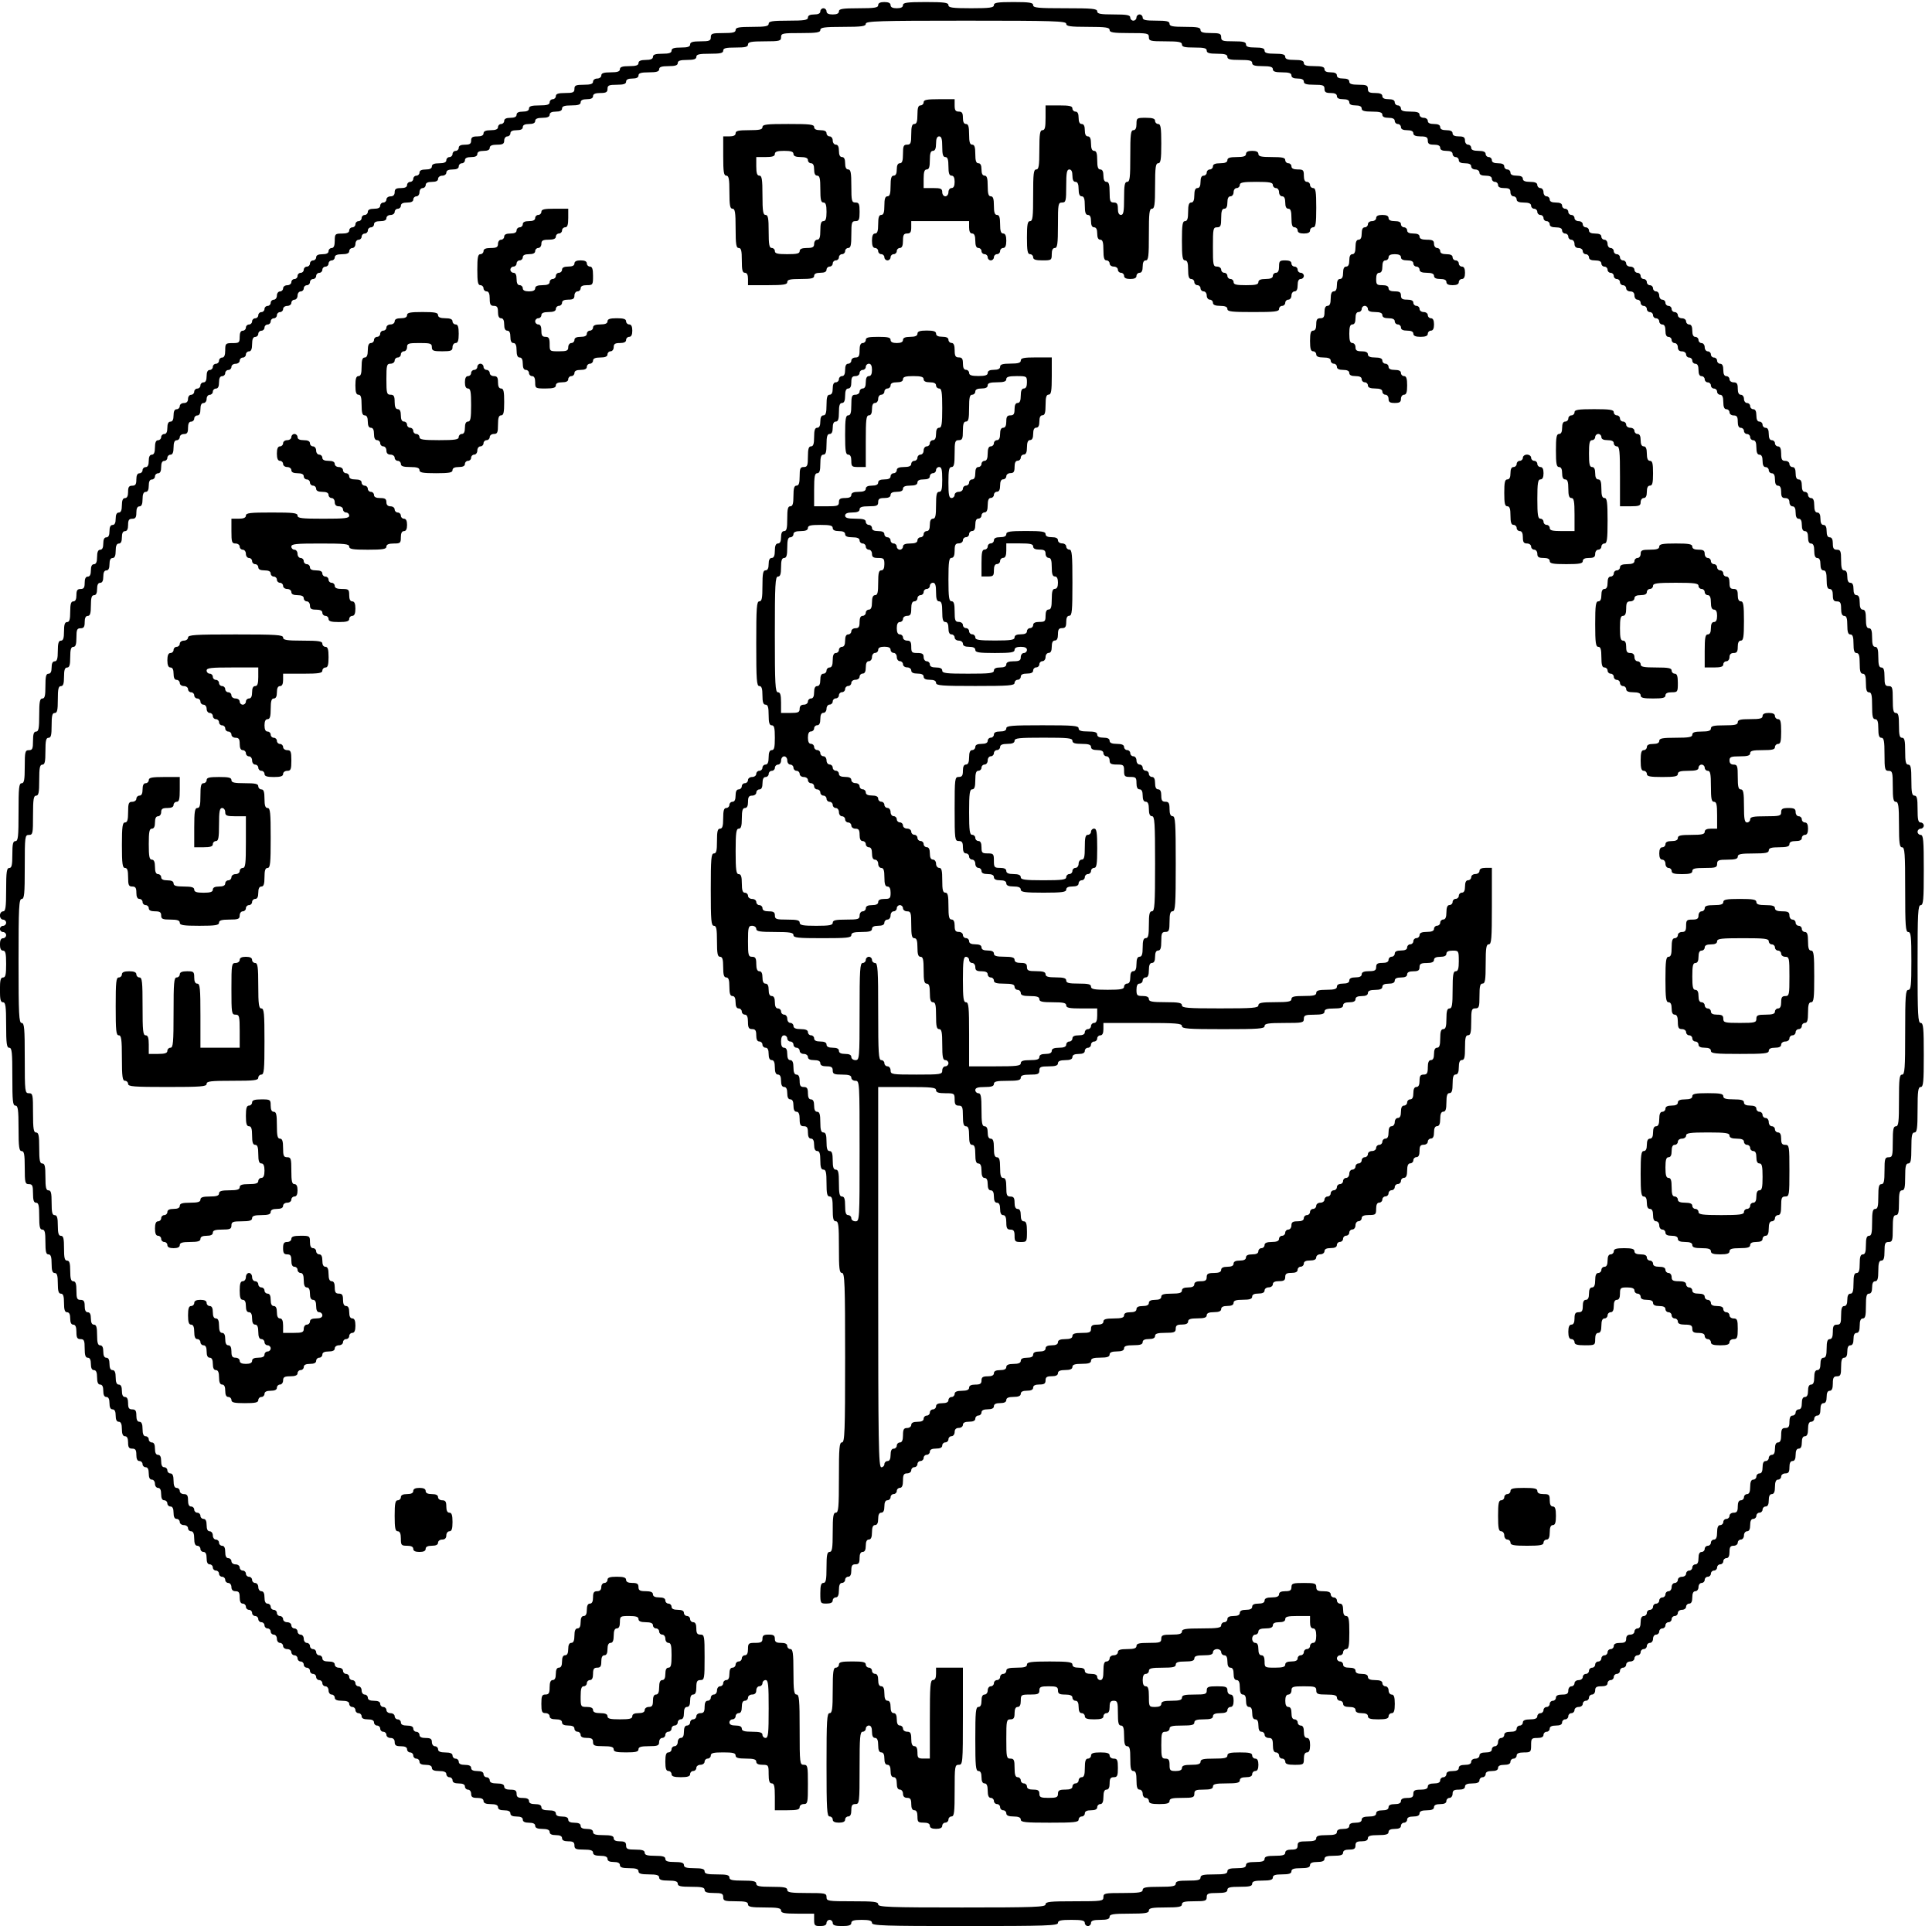 <?xml version="1.0" standalone="no"?>
<!DOCTYPE svg PUBLIC "-//W3C//DTD SVG 20010904//EN"
 "http://www.w3.org/TR/2001/REC-SVG-20010904/DTD/svg10.dtd">
<svg version="1.0" xmlns="http://www.w3.org/2000/svg"
 width="935pt" height="932pt" viewBox="0 0 935 932"
 preserveAspectRatio="xMidYMid meet">
<g transform="translate(0,932) scale(0.1,-0.1)"
fill="#000000" stroke="none">
<path d="M4250 9295 c0 -12 -17 -15 -95 -15 -78 0 -95 -3 -95 -15 0 -10 -10
-15 -30 -15 -20 0 -30 5 -30 15 0 8 -7 15 -15 15 -8 0 -15 -7 -15 -15 0 -10
-10 -15 -30 -15 -20 0 -30 -5 -30 -15 0 -12 -17 -15 -95 -15 -78 0 -95 -3 -95
-15 0 -12 -16 -15 -80 -15 -64 0 -80 -3 -80 -15 0 -12 -13 -15 -60 -15 -53 0
-60 -2 -60 -20 0 -17 -7 -20 -50 -20 -38 0 -50 -4 -50 -15 0 -11 -12 -15 -45
-15 -33 0 -45 -4 -45 -15 0 -11 -12 -15 -45 -15 -33 0 -45 -4 -45 -15 0 -10
-11 -15 -35 -15 -24 0 -35 -5 -35 -15 0 -11 -12 -15 -45 -15 -33 0 -45 -4 -45
-15 0 -11 -12 -15 -45 -15 -33 0 -45 -4 -45 -15 0 -8 -9 -15 -20 -15 -11 0
-20 -7 -20 -15 0 -11 -12 -15 -45 -15 -38 0 -45 -3 -45 -20 0 -17 -7 -20 -45
-20 -33 0 -45 -4 -45 -15 0 -8 -7 -15 -15 -15 -8 0 -15 -7 -15 -15 0 -11 -12
-15 -50 -15 -38 0 -50 -4 -50 -15 0 -10 -10 -15 -30 -15 -20 0 -30 -5 -30 -15
0 -10 -10 -15 -30 -15 -20 0 -30 -5 -30 -15 0 -8 -7 -15 -15 -15 -8 0 -15 -7
-15 -15 0 -10 -11 -15 -35 -15 -24 0 -35 -5 -35 -15 0 -10 -10 -15 -30 -15
-23 0 -30 -4 -30 -20 0 -16 -7 -20 -30 -20 -20 0 -30 -5 -30 -15 0 -8 -7 -15
-15 -15 -8 0 -15 -7 -15 -15 0 -8 -7 -15 -15 -15 -8 0 -15 -7 -15 -15 0 -10
-11 -15 -35 -15 -24 0 -35 -5 -35 -15 0 -10 -10 -15 -30 -15 -20 0 -30 -5 -30
-15 0 -8 -7 -15 -15 -15 -8 0 -15 -7 -15 -15 0 -8 -7 -15 -15 -15 -8 0 -15 -7
-15 -15 0 -10 -10 -15 -30 -15 -23 0 -30 -4 -30 -20 0 -13 -7 -20 -20 -20 -11
0 -20 -7 -20 -15 0 -8 -7 -15 -15 -15 -8 0 -15 -7 -15 -15 0 -10 -10 -15 -30
-15 -20 0 -30 -5 -30 -15 0 -8 -7 -15 -15 -15 -8 0 -15 -7 -15 -15 0 -8 -7
-15 -15 -15 -8 0 -15 -7 -15 -15 0 -8 -7 -15 -15 -15 -8 0 -15 -7 -15 -15 0
-10 -11 -15 -35 -15 -33 0 -35 -2 -35 -35 0 -24 -5 -35 -15 -35 -8 0 -15 -7
-15 -15 0 -10 -10 -15 -30 -15 -20 0 -30 -5 -30 -15 0 -8 -7 -15 -15 -15 -8 0
-15 -7 -15 -15 0 -8 -7 -15 -15 -15 -8 0 -15 -7 -15 -15 0 -8 -7 -15 -15 -15
-8 0 -15 -7 -15 -15 0 -8 -7 -15 -15 -15 -8 0 -15 -7 -15 -15 0 -8 -9 -15 -20
-15 -11 0 -20 -7 -20 -15 0 -8 -7 -15 -15 -15 -8 0 -15 -9 -15 -20 0 -11 -7
-20 -15 -20 -8 0 -15 -7 -15 -15 0 -8 -7 -15 -15 -15 -8 0 -15 -7 -15 -15 0
-8 -7 -15 -15 -15 -8 0 -15 -7 -15 -15 0 -8 -7 -15 -15 -15 -8 0 -15 -7 -15
-15 0 -8 -7 -15 -15 -15 -8 0 -15 -7 -15 -15 0 -8 -7 -15 -15 -15 -10 0 -15
-10 -15 -30 0 -28 -3 -30 -35 -30 -33 0 -35 -2 -35 -35 0 -24 -5 -35 -15 -35
-8 0 -15 -7 -15 -15 0 -8 -7 -15 -15 -15 -8 0 -15 -7 -15 -15 0 -8 -7 -15 -15
-15 -10 0 -15 -10 -15 -30 0 -20 -5 -30 -15 -30 -8 0 -15 -7 -15 -15 0 -8 -7
-15 -15 -15 -8 0 -15 -7 -15 -15 0 -8 -7 -15 -15 -15 -8 0 -15 -9 -15 -20 0
-13 -7 -20 -20 -20 -11 0 -20 -7 -20 -15 0 -8 -7 -15 -15 -15 -10 0 -15 -10
-15 -30 0 -20 -5 -30 -15 -30 -10 0 -15 -10 -15 -30 0 -20 -5 -30 -15 -30 -8
0 -15 -7 -15 -15 0 -8 -7 -15 -15 -15 -10 0 -15 -11 -15 -35 0 -24 -5 -35 -15
-35 -10 0 -15 -10 -15 -30 0 -20 -5 -30 -15 -30 -8 0 -15 -7 -15 -15 0 -8 -7
-15 -15 -15 -10 0 -15 -10 -15 -30 0 -23 -4 -30 -20 -30 -16 0 -20 -7 -20 -30
0 -20 -5 -30 -15 -30 -10 0 -15 -11 -15 -35 0 -24 -5 -35 -15 -35 -10 0 -15
-10 -15 -30 0 -20 -5 -30 -15 -30 -10 0 -15 -10 -15 -30 0 -20 -5 -30 -15 -30
-10 0 -15 -10 -15 -30 0 -20 -5 -30 -15 -30 -10 0 -15 -11 -15 -35 0 -24 -5
-35 -15 -35 -10 0 -15 -10 -15 -30 0 -20 -5 -30 -15 -30 -10 0 -15 -10 -15
-30 0 -23 -4 -30 -20 -30 -16 0 -20 -7 -20 -30 0 -20 -5 -30 -15 -30 -11 0
-15 -12 -15 -50 0 -38 -4 -50 -15 -50 -11 0 -15 -12 -15 -45 0 -33 -4 -45 -15
-45 -11 0 -15 -12 -15 -50 0 -38 -4 -50 -15 -50 -10 0 -15 -10 -15 -30 0 -20
-5 -30 -15 -30 -12 0 -15 -13 -15 -60 0 -47 -3 -60 -15 -60 -12 0 -15 -16 -15
-80 0 -64 -3 -80 -15 -80 -11 0 -15 -12 -15 -45 0 -38 -3 -45 -20 -45 -18 0
-20 -7 -20 -80 0 -64 -3 -80 -15 -80 -13 0 -15 -22 -15 -140 0 -118 -2 -140
-15 -140 -12 0 -15 -14 -15 -65 0 -51 -3 -65 -15 -65 -12 0 -15 -18 -15 -105
0 -87 -3 -105 -15 -105 -8 0 -15 -9 -15 -20 0 -11 7 -20 15 -20 8 0 15 -7 15
-15 0 -8 -7 -15 -15 -15 -8 0 -15 -7 -15 -15 0 -8 7 -15 15 -15 8 0 15 -7 15
-15 0 -8 -7 -15 -15 -15 -10 0 -15 -10 -15 -30 0 -20 5 -30 15 -30 12 0 15
-14 15 -65 0 -51 -3 -65 -15 -65 -12 0 -15 -13 -15 -60 0 -47 3 -60 15 -60 12
0 15 -19 15 -110 0 -91 3 -110 15 -110 13 0 15 -22 15 -140 0 -118 2 -140 15
-140 12 0 15 -19 15 -110 0 -91 3 -110 15 -110 12 0 15 -16 15 -80 0 -73 2
-80 20 -80 17 0 20 -7 20 -45 0 -33 4 -45 15 -45 12 0 15 -14 15 -65 0 -51 3
-65 15 -65 12 0 15 -13 15 -60 0 -47 3 -60 15 -60 11 0 15 -12 15 -45 0 -33 4
-45 15 -45 11 0 15 -12 15 -50 0 -38 4 -50 15 -50 11 0 15 -12 15 -45 0 -33 4
-45 15 -45 10 0 15 -10 15 -30 0 -20 5 -30 15 -30 10 0 15 -11 15 -35 0 -28 4
-35 20 -35 17 0 20 -7 20 -45 0 -33 4 -45 15 -45 10 0 15 -10 15 -30 0 -20 5
-30 15 -30 10 0 15 -11 15 -35 0 -24 5 -35 15 -35 10 0 15 -10 15 -30 0 -20 5
-30 15 -30 10 0 15 -10 15 -30 0 -20 5 -30 15 -30 10 0 15 -10 15 -30 0 -20 5
-30 15 -30 10 0 15 -11 15 -35 0 -24 5 -35 15 -35 10 0 15 -10 15 -30 0 -23 4
-30 20 -30 16 0 20 -7 20 -30 0 -20 5 -30 15 -30 8 0 15 -7 15 -15 0 -8 7 -15
15 -15 10 0 15 -10 15 -30 0 -20 5 -30 15 -30 8 0 15 -9 15 -20 0 -11 7 -20
15 -20 10 0 15 -10 15 -30 0 -20 5 -30 15 -30 8 0 15 -7 15 -15 0 -8 7 -15 15
-15 10 0 15 -10 15 -30 0 -20 5 -30 15 -30 8 0 15 -7 15 -15 0 -8 9 -15 20
-15 11 0 20 -7 20 -15 0 -8 7 -15 15 -15 10 0 15 -11 15 -35 0 -24 5 -35 15
-35 8 0 15 -7 15 -15 0 -8 7 -15 15 -15 10 0 15 -10 15 -30 0 -20 5 -30 15
-30 8 0 15 -7 15 -15 0 -8 7 -15 15 -15 8 0 15 -7 15 -15 0 -8 7 -15 15 -15 8
0 15 -7 15 -15 0 -8 7 -15 15 -15 8 0 15 -9 15 -20 0 -13 7 -20 20 -20 16 0
20 -7 20 -30 0 -20 5 -30 15 -30 8 0 15 -7 15 -15 0 -8 7 -15 15 -15 8 0 15
-7 15 -15 0 -8 7 -15 15 -15 8 0 15 -7 15 -15 0 -8 7 -15 15 -15 8 0 15 -7 15
-15 0 -8 7 -15 15 -15 8 0 15 -7 15 -15 0 -8 7 -15 15 -15 8 0 15 -9 15 -20 0
-11 7 -20 15 -20 8 0 15 -7 15 -15 0 -8 9 -15 20 -15 11 0 20 -7 20 -15 0 -8
7 -15 15 -15 8 0 15 -7 15 -15 0 -8 7 -15 15 -15 8 0 15 -7 15 -15 0 -8 7 -15
15 -15 8 0 15 -7 15 -15 0 -8 7 -15 15 -15 8 0 15 -7 15 -15 0 -8 7 -15 15
-15 8 0 15 -7 15 -15 0 -8 7 -15 15 -15 8 0 15 -9 15 -20 0 -11 7 -20 15 -20
8 0 15 -7 15 -15 0 -10 11 -15 35 -15 24 0 35 -5 35 -15 0 -8 7 -15 15 -15 8
0 15 -7 15 -15 0 -8 7 -15 15 -15 8 0 15 -7 15 -15 0 -10 10 -15 30 -15 20 0
30 -5 30 -15 0 -8 7 -15 15 -15 8 0 15 -7 15 -15 0 -8 7 -15 15 -15 8 0 15 -7
15 -15 0 -8 9 -15 20 -15 13 0 20 -7 20 -20 0 -16 7 -20 30 -20 20 0 30 -5 30
-15 0 -8 7 -15 15 -15 8 0 15 -7 15 -15 0 -8 7 -15 15 -15 8 0 15 -7 15 -15 0
-10 10 -15 30 -15 20 0 30 -5 30 -15 0 -10 11 -15 35 -15 24 0 35 -5 35 -15 0
-8 7 -15 15 -15 8 0 15 -7 15 -15 0 -10 10 -15 30 -15 20 0 30 -5 30 -15 0 -8
7 -15 15 -15 8 0 15 -9 15 -20 0 -16 7 -20 30 -20 20 0 30 -5 30 -15 0 -10 11
-15 35 -15 24 0 35 -5 35 -15 0 -10 10 -15 30 -15 20 0 30 -5 30 -15 0 -10 10
-15 30 -15 20 0 30 -5 30 -15 0 -10 10 -15 30 -15 20 0 30 -5 30 -15 0 -10 11
-15 35 -15 24 0 35 -5 35 -15 0 -10 10 -15 30 -15 20 0 30 -5 30 -15 0 -10 10
-15 30 -15 23 0 30 -4 30 -20 0 -17 7 -20 45 -20 33 0 45 -4 45 -15 0 -10 11
-15 35 -15 24 0 35 -5 35 -15 0 -10 10 -15 30 -15 20 0 30 -5 30 -15 0 -11 12
-15 45 -15 33 0 45 -4 45 -15 0 -11 12 -15 50 -15 38 0 50 -4 50 -15 0 -11 12
-15 45 -15 33 0 45 -4 45 -15 0 -12 14 -15 65 -15 51 0 65 -3 65 -15 0 -11 12
-15 45 -15 38 0 45 -3 45 -20 0 -18 7 -20 60 -20 47 0 60 -3 60 -15 0 -12 16
-15 80 -15 64 0 80 -3 80 -15 0 -12 16 -15 80 -15 l80 0 0 -30 c0 -27 3 -30
30 -30 20 0 30 5 30 15 0 8 7 15 15 15 8 0 15 -7 15 -15 0 -11 12 -15 45 -15
33 0 45 4 45 15 0 11 12 15 50 15 38 0 50 -4 50 -15 0 -13 57 -15 450 -15 393
0 450 2 450 15 0 12 14 15 65 15 51 0 65 -3 65 -15 0 -8 7 -15 15 -15 8 0 15
7 15 15 0 11 12 15 45 15 33 0 45 4 45 15 0 12 17 15 95 15 78 0 95 3 95 15 0
12 16 15 80 15 64 0 80 3 80 15 0 12 13 15 60 15 53 0 60 2 60 20 0 17 7 20
50 20 38 0 50 4 50 15 0 12 13 15 60 15 47 0 60 3 60 15 0 11 12 15 50 15 38
0 50 4 50 15 0 11 12 15 45 15 33 0 45 4 45 15 0 11 12 15 45 15 33 0 45 4 45
15 0 10 11 15 35 15 24 0 35 5 35 15 0 11 12 15 45 15 33 0 45 4 45 15 0 10
10 15 30 15 23 0 30 4 30 20 0 16 7 20 30 20 20 0 30 5 30 15 0 11 12 15 50
15 38 0 50 4 50 15 0 10 10 15 30 15 20 0 30 5 30 15 0 8 7 15 15 15 8 0 15 7
15 15 0 10 10 15 30 15 20 0 30 5 30 15 0 10 11 15 35 15 24 0 35 5 35 15 0
10 10 15 30 15 20 0 30 5 30 15 0 8 7 15 15 15 8 0 15 9 15 20 0 16 7 20 30
20 20 0 30 5 30 15 0 10 11 15 35 15 24 0 35 5 35 15 0 8 7 15 15 15 8 0 15 7
15 15 0 10 10 15 30 15 20 0 30 5 30 15 0 10 10 15 30 15 20 0 30 5 30 15 0 8
7 15 15 15 8 0 15 7 15 15 0 10 11 15 35 15 33 0 35 2 35 35 0 32 2 35 30 35
20 0 30 5 30 15 0 8 7 15 15 15 8 0 15 7 15 15 0 10 10 15 30 15 20 0 30 5 30
15 0 8 7 15 15 15 8 0 15 7 15 15 0 8 7 15 15 15 8 0 15 7 15 15 0 8 9 15 20
15 11 0 20 7 20 15 0 8 7 15 15 15 8 0 15 7 15 15 0 8 7 15 15 15 8 0 15 9 15
20 0 16 7 20 30 20 20 0 30 5 30 15 0 8 7 15 15 15 8 0 15 7 15 15 0 8 7 15
15 15 8 0 15 7 15 15 0 8 7 15 15 15 8 0 15 7 15 15 0 8 9 15 20 15 11 0 20 7
20 15 0 8 7 15 15 15 8 0 15 7 15 15 0 8 7 15 15 15 8 0 15 7 15 15 0 8 7 15
15 15 8 0 15 9 15 20 0 11 7 20 15 20 8 0 15 7 15 15 0 8 7 15 15 15 8 0 15 7
15 15 0 8 7 15 15 15 8 0 15 7 15 15 0 8 7 15 15 15 8 0 15 7 15 15 0 8 9 15
20 15 11 0 20 7 20 15 0 8 7 15 15 15 10 0 15 10 15 30 0 20 5 30 15 30 8 0
15 9 15 20 0 11 7 20 15 20 8 0 15 7 15 15 0 8 7 15 15 15 8 0 15 7 15 15 0 8
7 15 15 15 8 0 15 7 15 15 0 8 7 15 15 15 8 0 15 7 15 15 0 8 7 15 15 15 10 0
15 10 15 30 0 23 4 30 20 30 11 0 20 7 20 15 0 8 7 15 15 15 8 0 15 9 15 20 0
11 7 20 15 20 10 0 15 10 15 30 0 20 5 30 15 30 8 0 15 7 15 15 0 8 7 15 15
15 8 0 15 7 15 15 0 8 7 15 15 15 10 0 15 10 15 30 0 20 5 30 15 30 10 0 15
11 15 35 0 24 5 35 15 35 8 0 15 7 15 15 0 8 9 15 20 15 16 0 20 7 20 30 0 20
5 30 15 30 10 0 15 10 15 30 0 20 5 30 15 30 10 0 15 10 15 30 0 20 5 30 15
30 10 0 15 11 15 35 0 24 5 35 15 35 8 0 15 7 15 15 0 8 7 15 15 15 10 0 15
10 15 30 0 20 5 30 15 30 10 0 15 10 15 30 0 20 5 30 15 30 10 0 15 11 15 35
0 28 4 35 20 35 17 0 20 7 20 45 0 33 4 45 15 45 10 0 15 10 15 30 0 20 5 30
15 30 10 0 15 10 15 30 0 20 5 30 15 30 10 0 15 11 15 35 0 24 5 35 15 35 12
0 15 13 15 60 0 47 3 60 15 60 10 0 15 10 15 30 0 20 5 30 15 30 11 0 15 12
15 50 0 38 4 50 15 50 11 0 15 12 15 45 0 38 3 45 20 45 18 0 20 7 20 65 0 51
3 65 15 65 12 0 15 13 15 60 0 47 3 60 15 60 12 0 15 14 15 65 0 51 3 65 15
65 12 0 15 15 15 75 0 60 3 75 15 75 12 0 15 19 15 110 0 91 3 110 15 110 13
0 15 24 15 155 0 131 -2 155 -15 155 -13 0 -15 38 -15 285 0 247 2 285 15 285
13 0 15 26 15 170 0 144 -2 170 -15 170 -8 0 -15 7 -15 15 0 8 7 15 15 15 8 0
15 7 15 15 0 8 -7 15 -15 15 -12 0 -15 14 -15 65 0 51 -3 65 -15 65 -12 0 -15
15 -15 75 0 60 -3 75 -15 75 -12 0 -15 14 -15 65 0 51 -3 65 -15 65 -12 0 -15
13 -15 60 0 47 -3 60 -15 60 -12 0 -15 14 -15 65 0 58 -2 65 -20 65 -17 0 -20
7 -20 45 0 33 -4 45 -15 45 -11 0 -15 12 -15 50 0 38 -4 50 -15 50 -11 0 -15
12 -15 45 0 33 -4 45 -15 45 -11 0 -15 12 -15 45 0 33 -4 45 -15 45 -10 0 -15
11 -15 35 0 24 -5 35 -15 35 -10 0 -15 10 -15 30 0 20 -5 30 -15 30 -10 0 -15
10 -15 30 0 20 -5 30 -15 30 -11 0 -15 12 -15 50 0 43 -3 50 -20 50 -16 0 -20
7 -20 30 0 20 -5 30 -15 30 -10 0 -15 10 -15 30 0 20 -5 30 -15 30 -10 0 -15
10 -15 30 0 20 -5 30 -15 30 -10 0 -15 11 -15 35 0 24 -5 35 -15 35 -8 0 -15
7 -15 15 0 8 -7 15 -15 15 -10 0 -15 10 -15 30 0 20 -5 30 -15 30 -10 0 -15
10 -15 30 0 20 -5 30 -15 30 -8 0 -15 7 -15 15 0 8 -9 15 -20 15 -16 0 -20 7
-20 35 0 24 -5 35 -15 35 -8 0 -15 7 -15 15 0 8 -7 15 -15 15 -10 0 -15 10
-15 30 0 20 -5 30 -15 30 -8 0 -15 7 -15 15 0 8 -7 15 -15 15 -10 0 -15 10
-15 30 0 20 -5 30 -15 30 -8 0 -15 7 -15 15 0 8 -7 15 -15 15 -8 0 -15 9 -15
20 0 11 -7 20 -15 20 -10 0 -15 10 -15 30 0 23 -4 30 -20 30 -11 0 -20 7 -20
15 0 8 -7 15 -15 15 -10 0 -15 10 -15 30 0 20 -5 30 -15 30 -8 0 -15 7 -15 15
0 8 -7 15 -15 15 -8 0 -15 7 -15 15 0 8 -7 15 -15 15 -8 0 -15 9 -15 20 0 11
-7 20 -15 20 -8 0 -15 7 -15 15 0 8 -7 15 -15 15 -10 0 -15 10 -15 30 0 20 -5
30 -15 30 -8 0 -15 7 -15 15 0 8 -9 15 -20 15 -11 0 -20 7 -20 15 0 8 -7 15
-15 15 -8 0 -15 7 -15 15 0 8 -7 15 -15 15 -8 0 -15 7 -15 15 0 8 -7 15 -15
15 -8 0 -15 9 -15 20 0 11 -7 20 -15 20 -8 0 -15 7 -15 15 0 8 -7 15 -15 15
-8 0 -15 7 -15 15 0 8 -7 15 -15 15 -8 0 -15 7 -15 15 0 8 -7 15 -15 15 -8 0
-15 7 -15 15 0 8 -9 15 -20 15 -11 0 -20 7 -20 15 0 8 -7 15 -15 15 -8 0 -15
7 -15 15 0 8 -7 15 -15 15 -8 0 -15 7 -15 15 0 8 -7 15 -15 15 -8 0 -15 9 -15
20 0 11 -7 20 -15 20 -8 0 -15 7 -15 15 0 10 -10 15 -30 15 -20 0 -30 5 -30
15 0 8 -7 15 -15 15 -8 0 -15 7 -15 15 0 8 -9 15 -20 15 -11 0 -20 7 -20 15 0
8 -7 15 -15 15 -8 0 -15 7 -15 15 0 8 -7 15 -15 15 -8 0 -15 7 -15 15 0 10
-10 15 -30 15 -20 0 -30 5 -30 15 0 8 -7 15 -15 15 -8 0 -15 9 -15 20 0 11 -7
20 -15 20 -8 0 -15 7 -15 15 0 10 -11 15 -35 15 -24 0 -35 5 -35 15 0 10 -10
15 -30 15 -20 0 -30 5 -30 15 0 8 -7 15 -15 15 -8 0 -15 7 -15 15 0 10 -10 15
-30 15 -20 0 -30 5 -30 15 0 8 -7 15 -15 15 -8 0 -15 7 -15 15 0 10 -11 15
-35 15 -24 0 -35 5 -35 15 0 8 -7 15 -15 15 -8 0 -15 9 -15 20 0 16 -7 20 -30
20 -20 0 -30 5 -30 15 0 10 -10 15 -30 15 -20 0 -30 5 -30 15 0 10 -10 15 -30
15 -20 0 -30 5 -30 15 0 8 -9 15 -20 15 -11 0 -20 7 -20 15 0 11 -12 15 -45
15 -33 0 -45 4 -45 15 0 8 -7 15 -15 15 -8 0 -15 7 -15 15 0 10 -10 15 -30 15
-20 0 -30 5 -30 15 0 10 -11 15 -35 15 -28 0 -35 4 -35 20 0 17 -7 20 -45 20
-33 0 -45 4 -45 15 0 10 -10 15 -30 15 -20 0 -30 5 -30 15 0 10 -10 15 -30 15
-20 0 -30 5 -30 15 0 11 -12 15 -50 15 -38 0 -50 4 -50 15 0 11 -12 15 -45 15
-33 0 -45 4 -45 15 0 11 -12 15 -50 15 -38 0 -50 4 -50 15 0 11 -12 15 -45 15
-33 0 -45 4 -45 15 0 12 -13 15 -60 15 -53 0 -60 2 -60 20 0 17 -7 20 -50 20
-38 0 -50 4 -50 15 0 12 -15 15 -75 15 -60 0 -75 3 -75 15 0 12 -14 15 -65 15
-51 0 -65 3 -65 15 0 8 -7 15 -15 15 -8 0 -15 -7 -15 -15 0 -8 -7 -15 -15 -15
-8 0 -15 7 -15 15 0 12 -16 15 -80 15 -64 0 -80 3 -80 15 0 13 -24 15 -155 15
-131 0 -155 2 -155 15 0 12 -17 15 -95 15 -78 0 -95 -3 -95 -15 0 -12 -19 -15
-110 -15 -91 0 -110 3 -110 15 0 12 -19 15 -110 15 -91 0 -110 -3 -110 -15 0
-10 -10 -15 -30 -15 -20 0 -30 5 -30 15 0 10 -10 15 -30 15 -20 0 -30 -5 -30
-15z m910 -90 c0 -12 18 -15 105 -15 87 0 105 -3 105 -15 0 -12 17 -15 95 -15
88 0 95 -1 95 -20 0 -18 7 -20 80 -20 64 0 80 -3 80 -15 0 -12 13 -15 60 -15
47 0 60 -3 60 -15 0 -11 12 -15 50 -15 38 0 50 -4 50 -15 0 -12 13 -15 60 -15
47 0 60 -3 60 -15 0 -11 12 -15 50 -15 38 0 50 -4 50 -15 0 -11 12 -15 45 -15
33 0 45 -4 45 -15 0 -10 10 -15 30 -15 20 0 30 -5 30 -15 0 -11 12 -15 50 -15
43 0 50 -3 50 -20 0 -16 7 -20 30 -20 20 0 30 -5 30 -15 0 -10 10 -15 30 -15
20 0 30 -5 30 -15 0 -10 10 -15 30 -15 20 0 30 -5 30 -15 0 -11 12 -15 50 -15
38 0 50 -4 50 -15 0 -10 10 -15 30 -15 20 0 30 -5 30 -15 0 -8 7 -15 15 -15 8
0 15 -7 15 -15 0 -10 10 -15 30 -15 20 0 30 -5 30 -15 0 -10 11 -15 35 -15 28
0 35 -4 35 -20 0 -16 7 -20 30 -20 20 0 30 -5 30 -15 0 -10 10 -15 30 -15 20
0 30 -5 30 -15 0 -8 7 -15 15 -15 8 0 15 -7 15 -15 0 -10 10 -15 30 -15 20 0
30 -5 30 -15 0 -8 9 -15 20 -15 11 0 20 -7 20 -15 0 -10 10 -15 30 -15 20 0
30 -5 30 -15 0 -8 7 -15 15 -15 8 0 15 -7 15 -15 0 -10 10 -15 30 -15 23 0 30
-4 30 -20 0 -11 7 -20 15 -20 8 0 15 -7 15 -15 0 -10 11 -15 35 -15 24 0 35
-5 35 -15 0 -8 7 -15 15 -15 8 0 15 -7 15 -15 0 -8 7 -15 15 -15 8 0 15 -7 15
-15 0 -8 7 -15 15 -15 8 0 15 -7 15 -15 0 -10 10 -15 30 -15 20 0 30 -5 30
-15 0 -8 7 -15 15 -15 8 0 15 -7 15 -15 0 -8 7 -15 15 -15 8 0 15 -9 15 -20 0
-13 7 -20 20 -20 11 0 20 -7 20 -15 0 -8 7 -15 15 -15 8 0 15 -7 15 -15 0 -10
10 -15 30 -15 20 0 30 -5 30 -15 0 -8 7 -15 15 -15 8 0 15 -7 15 -15 0 -8 7
-15 15 -15 8 0 15 -7 15 -15 0 -8 7 -15 15 -15 8 0 15 -7 15 -15 0 -8 7 -15
15 -15 8 0 15 -7 15 -15 0 -8 9 -15 20 -15 13 0 20 -7 20 -20 0 -11 7 -20 15
-20 8 0 15 -7 15 -15 0 -8 7 -15 15 -15 8 0 15 -7 15 -15 0 -8 7 -15 15 -15 8
0 15 -7 15 -15 0 -8 7 -15 15 -15 8 0 15 -7 15 -15 0 -8 7 -15 15 -15 10 0 15
-10 15 -30 0 -20 5 -30 15 -30 8 0 15 -7 15 -15 0 -8 7 -15 15 -15 8 0 15 -9
15 -20 0 -13 7 -20 20 -20 11 0 20 -7 20 -15 0 -8 7 -15 15 -15 8 0 15 -7 15
-15 0 -8 7 -15 15 -15 10 0 15 -10 15 -30 0 -20 5 -30 15 -30 8 0 15 -7 15
-15 0 -8 7 -15 15 -15 8 0 15 -7 15 -15 0 -8 7 -15 15 -15 8 0 15 -7 15 -15 0
-8 7 -15 15 -15 10 0 15 -11 15 -35 0 -24 5 -35 15 -35 8 0 15 -7 15 -15 0 -8
9 -15 20 -15 16 0 20 -7 20 -30 0 -20 5 -30 15 -30 8 0 15 -7 15 -15 0 -8 7
-15 15 -15 8 0 15 -7 15 -15 0 -8 7 -15 15 -15 10 0 15 -11 15 -35 0 -24 5
-35 15 -35 10 0 15 -10 15 -30 0 -20 5 -30 15 -30 8 0 15 -7 15 -15 0 -8 7
-15 15 -15 10 0 15 -10 15 -30 0 -20 5 -30 15 -30 10 0 15 -10 15 -30 0 -23 4
-30 20 -30 13 0 20 -7 20 -20 0 -11 7 -20 15 -20 10 0 15 -10 15 -30 0 -20 5
-30 15 -30 10 0 15 -10 15 -30 0 -20 5 -30 15 -30 10 0 15 -10 15 -30 0 -20 5
-30 15 -30 10 0 15 -11 15 -35 0 -24 5 -35 15 -35 10 0 15 -10 15 -30 0 -20 5
-30 15 -30 11 0 15 -12 15 -45 0 -33 4 -45 15 -45 10 0 15 -10 15 -30 0 -23 4
-30 20 -30 16 0 20 -7 20 -35 0 -24 5 -35 15 -35 11 0 15 -12 15 -45 0 -33 4
-45 15 -45 11 0 15 -12 15 -45 0 -33 4 -45 15 -45 11 0 15 -12 15 -50 0 -38 4
-50 15 -50 11 0 15 -12 15 -45 0 -33 4 -45 15 -45 12 0 15 -14 15 -65 0 -51 3
-65 15 -65 11 0 15 -12 15 -45 0 -33 4 -45 15 -45 12 0 15 -16 15 -80 0 -73 2
-80 20 -80 18 0 20 -7 20 -75 0 -60 3 -75 15 -75 12 0 15 -19 15 -110 0 -91 3
-110 15 -110 13 0 15 -29 15 -205 0 -176 2 -205 15 -205 13 0 15 -22 15 -140
0 -118 -2 -140 -15 -140 -13 0 -15 -29 -15 -205 0 -176 -2 -205 -15 -205 -13
0 -15 -21 -15 -125 0 -104 -2 -125 -15 -125 -12 0 -15 -15 -15 -75 0 -68 -2
-75 -20 -75 -18 0 -20 -7 -20 -65 0 -51 -3 -65 -15 -65 -12 0 -15 -13 -15 -60
0 -47 -3 -60 -15 -60 -12 0 -15 -14 -15 -65 0 -51 -3 -65 -15 -65 -11 0 -15
-12 -15 -45 0 -33 -4 -45 -15 -45 -11 0 -15 -12 -15 -45 0 -33 -4 -45 -15 -45
-11 0 -15 -12 -15 -50 0 -38 -4 -50 -15 -50 -10 0 -15 -10 -15 -30 0 -20 -5
-30 -15 -30 -11 0 -15 -12 -15 -45 0 -38 -3 -45 -20 -45 -16 0 -20 -7 -20 -35
0 -24 -5 -35 -15 -35 -11 0 -15 -12 -15 -45 0 -33 -4 -45 -15 -45 -10 0 -15
-10 -15 -30 0 -20 -5 -30 -15 -30 -10 0 -15 -11 -15 -35 0 -24 -5 -35 -15 -35
-10 0 -15 -10 -15 -30 0 -20 -5 -30 -15 -30 -10 0 -15 -10 -15 -30 0 -20 -5
-30 -15 -30 -8 0 -15 -7 -15 -15 0 -8 -7 -15 -15 -15 -10 0 -15 -10 -15 -30 0
-23 -4 -30 -20 -30 -16 0 -20 -7 -20 -35 0 -24 -5 -35 -15 -35 -10 0 -15 -10
-15 -30 0 -20 -5 -30 -15 -30 -8 0 -15 -7 -15 -15 0 -8 -7 -15 -15 -15 -10 0
-15 -10 -15 -30 0 -20 -5 -30 -15 -30 -8 0 -15 -7 -15 -15 0 -8 -7 -15 -15
-15 -10 0 -15 -11 -15 -35 0 -24 -5 -35 -15 -35 -8 0 -15 -7 -15 -15 0 -8 -7
-15 -15 -15 -10 0 -15 -10 -15 -30 0 -23 -4 -30 -20 -30 -11 0 -20 -7 -20 -15
0 -8 -7 -15 -15 -15 -8 0 -15 -7 -15 -15 0 -8 -7 -15 -15 -15 -10 0 -15 -11
-15 -35 0 -24 -5 -35 -15 -35 -8 0 -15 -7 -15 -15 0 -8 -7 -15 -15 -15 -8 0
-15 -7 -15 -15 0 -8 -7 -15 -15 -15 -10 0 -15 -10 -15 -30 0 -20 -5 -30 -15
-30 -8 0 -15 -7 -15 -15 0 -8 -7 -15 -15 -15 -8 0 -15 -7 -15 -15 0 -8 -9 -15
-20 -15 -11 0 -20 -7 -20 -15 0 -8 -7 -15 -15 -15 -8 0 -15 -9 -15 -20 0 -11
-7 -20 -15 -20 -8 0 -15 -7 -15 -15 0 -8 -7 -15 -15 -15 -8 0 -15 -7 -15 -15
0 -8 -7 -15 -15 -15 -8 0 -15 -7 -15 -15 0 -8 -7 -15 -15 -15 -8 0 -15 -7 -15
-15 0 -8 -7 -15 -15 -15 -10 0 -15 -10 -15 -30 0 -20 -5 -30 -15 -30 -8 0 -15
-7 -15 -15 0 -8 -9 -15 -20 -15 -13 0 -20 -7 -20 -20 0 -16 -7 -20 -30 -20
-20 0 -30 -5 -30 -15 0 -8 -7 -15 -15 -15 -8 0 -15 -7 -15 -15 0 -8 -7 -15
-15 -15 -8 0 -15 -7 -15 -15 0 -8 -7 -15 -15 -15 -8 0 -15 -7 -15 -15 0 -8 -7
-15 -15 -15 -8 0 -15 -7 -15 -15 0 -8 -7 -15 -15 -15 -8 0 -15 -7 -15 -15 0
-8 -9 -15 -20 -15 -11 0 -20 -7 -20 -15 0 -8 -7 -15 -15 -15 -8 0 -15 -9 -15
-20 0 -16 -7 -20 -30 -20 -20 0 -30 -5 -30 -15 0 -8 -7 -15 -15 -15 -8 0 -15
-7 -15 -15 0 -8 -7 -15 -15 -15 -8 0 -15 -7 -15 -15 0 -8 -7 -15 -15 -15 -8 0
-15 -7 -15 -15 0 -10 -11 -15 -35 -15 -24 0 -35 -5 -35 -15 0 -8 -7 -15 -15
-15 -8 0 -15 -7 -15 -15 0 -10 -10 -15 -30 -15 -20 0 -30 -5 -30 -15 0 -8 -7
-15 -15 -15 -8 0 -15 -9 -15 -20 0 -11 -7 -20 -15 -20 -8 0 -15 -7 -15 -15 0
-10 -10 -15 -30 -15 -20 0 -30 -5 -30 -15 0 -8 -9 -15 -20 -15 -11 0 -20 -7
-20 -15 0 -10 -10 -15 -30 -15 -20 0 -30 -5 -30 -15 0 -10 -10 -15 -30 -15
-20 0 -30 -5 -30 -15 0 -8 -7 -15 -15 -15 -8 0 -15 -7 -15 -15 0 -10 -10 -15
-30 -15 -20 0 -30 -5 -30 -15 0 -10 -11 -15 -35 -15 -28 0 -35 -4 -35 -20 0
-16 -7 -20 -30 -20 -20 0 -30 -5 -30 -15 0 -10 -10 -15 -30 -15 -20 0 -30 -5
-30 -15 0 -10 -10 -15 -30 -15 -20 0 -30 -5 -30 -15 0 -10 -11 -15 -35 -15
-24 0 -35 -5 -35 -15 0 -10 -10 -15 -30 -15 -20 0 -30 -5 -30 -15 0 -10 -10
-15 -30 -15 -20 0 -30 -5 -30 -15 0 -11 -12 -15 -50 -15 -38 0 -50 -4 -50 -15
0 -11 -12 -15 -45 -15 -38 0 -45 -3 -45 -20 0 -16 -7 -20 -30 -20 -20 0 -30
-5 -30 -15 0 -11 -12 -15 -50 -15 -38 0 -50 -4 -50 -15 0 -11 -12 -15 -45 -15
-33 0 -45 -4 -45 -15 0 -11 -12 -15 -45 -15 -33 0 -45 -4 -45 -15 0 -12 -14
-15 -65 -15 -51 0 -65 -3 -65 -15 0 -12 -13 -15 -60 -15 -47 0 -60 -3 -60 -15
0 -12 -16 -15 -80 -15 -64 0 -80 -3 -80 -15 0 -12 -17 -15 -95 -15 -88 0 -95
-1 -95 -20 0 -19 -7 -20 -140 -20 -118 0 -140 -2 -140 -15 0 -13 -52 -15 -405
-15 -353 0 -405 2 -405 15 0 13 -21 15 -125 15 -118 0 -125 1 -125 20 0 19 -7
20 -95 20 -78 0 -95 3 -95 15 0 12 -15 15 -75 15 -60 0 -75 3 -75 15 0 12 -14
15 -65 15 -51 0 -65 3 -65 15 0 12 -13 15 -60 15 -47 0 -60 3 -60 15 0 11 -12
15 -50 15 -38 0 -50 4 -50 15 0 11 -12 15 -45 15 -33 0 -45 4 -45 15 0 11 -12
15 -50 15 -38 0 -50 4 -50 15 0 11 -12 15 -45 15 -38 0 -45 3 -45 20 0 16 -7
20 -30 20 -20 0 -30 5 -30 15 0 11 -12 15 -50 15 -38 0 -50 4 -50 15 0 10 -10
15 -30 15 -20 0 -30 5 -30 15 0 10 -10 15 -30 15 -20 0 -30 5 -30 15 0 10 -10
15 -30 15 -20 0 -30 5 -30 15 0 10 -11 15 -35 15 -24 0 -35 5 -35 15 0 10 -10
15 -30 15 -20 0 -30 5 -30 15 0 10 -10 15 -30 15 -23 0 -30 4 -30 20 0 16 -7
20 -30 20 -20 0 -30 5 -30 15 0 10 -11 15 -35 15 -24 0 -35 5 -35 15 0 8 -7
15 -15 15 -8 0 -15 7 -15 15 0 10 -10 15 -30 15 -20 0 -30 5 -30 15 0 10 -10
15 -30 15 -20 0 -30 5 -30 15 0 8 -7 15 -15 15 -8 0 -15 7 -15 15 0 10 -11 15
-35 15 -24 0 -35 5 -35 15 0 8 -7 15 -15 15 -8 0 -15 9 -15 20 0 16 -7 20 -30
20 -20 0 -30 5 -30 15 0 8 -7 15 -15 15 -8 0 -15 7 -15 15 0 10 -10 15 -30 15
-20 0 -30 5 -30 15 0 8 -7 15 -15 15 -8 0 -15 7 -15 15 0 8 -9 15 -20 15 -11
0 -20 7 -20 15 0 8 -7 15 -15 15 -8 0 -15 7 -15 15 0 10 -10 15 -30 15 -20 0
-30 5 -30 15 0 8 -7 15 -15 15 -8 0 -15 9 -15 20 0 11 -7 20 -15 20 -8 0 -15
7 -15 15 0 8 -7 15 -15 15 -8 0 -15 7 -15 15 0 8 -7 15 -15 15 -8 0 -15 7 -15
15 0 8 -9 15 -20 15 -11 0 -20 7 -20 15 0 10 -10 15 -30 15 -20 0 -30 5 -30
15 0 8 -7 15 -15 15 -8 0 -15 7 -15 15 0 8 -7 15 -15 15 -8 0 -15 7 -15 15 0
8 -7 15 -15 15 -8 0 -15 9 -15 20 0 11 -7 20 -15 20 -8 0 -15 7 -15 15 0 8 -7
15 -15 15 -8 0 -15 7 -15 15 0 8 -9 15 -20 15 -11 0 -20 7 -20 15 0 8 -7 15
-15 15 -8 0 -15 7 -15 15 0 8 -7 15 -15 15 -8 0 -15 7 -15 15 0 8 -7 15 -15
15 -10 0 -15 10 -15 30 0 20 -5 30 -15 30 -8 0 -15 9 -15 20 0 11 -7 20 -15
20 -8 0 -15 7 -15 15 0 8 -7 15 -15 15 -8 0 -15 7 -15 15 0 8 -7 15 -15 15 -8
0 -15 7 -15 15 0 8 -9 15 -20 15 -11 0 -20 7 -20 15 0 8 -7 15 -15 15 -10 0
-15 10 -15 30 0 20 -5 30 -15 30 -8 0 -15 7 -15 15 0 8 -7 15 -15 15 -8 0 -15
9 -15 20 0 11 -7 20 -15 20 -10 0 -15 10 -15 30 0 20 -5 30 -15 30 -8 0 -15 7
-15 15 0 8 -7 15 -15 15 -8 0 -15 7 -15 15 0 8 -7 15 -15 15 -10 0 -15 10 -15
30 0 23 -4 30 -20 30 -11 0 -20 7 -20 15 0 8 -7 15 -15 15 -10 0 -15 11 -15
35 0 24 -5 35 -15 35 -8 0 -15 7 -15 15 0 8 -7 15 -15 15 -10 0 -15 10 -15 30
0 20 -5 30 -15 30 -10 0 -15 10 -15 30 0 20 -5 30 -15 30 -8 0 -15 7 -15 15 0
8 -7 15 -15 15 -10 0 -15 11 -15 35 0 24 -5 35 -15 35 -10 0 -15 10 -15 30 0
23 -4 30 -20 30 -16 0 -20 7 -20 30 0 20 -5 30 -15 30 -10 0 -15 10 -15 30 0
20 -5 30 -15 30 -10 0 -15 11 -15 35 0 24 -5 35 -15 35 -10 0 -15 10 -15 30 0
20 -5 30 -15 30 -10 0 -15 10 -15 30 0 20 -5 30 -15 30 -11 0 -15 12 -15 50 0
38 -4 50 -15 50 -10 0 -15 10 -15 30 0 20 -5 30 -15 30 -10 0 -15 10 -15 30 0
23 -4 30 -20 30 -17 0 -20 7 -20 45 0 33 -4 45 -15 45 -11 0 -15 12 -15 50 0
38 -4 50 -15 50 -12 0 -15 13 -15 60 0 47 -3 60 -15 60 -11 0 -15 12 -15 50 0
38 -4 50 -15 50 -12 0 -15 13 -15 60 0 47 -3 60 -15 60 -12 0 -15 14 -15 65 0
51 -3 65 -15 65 -12 0 -15 15 -15 75 0 60 -3 75 -15 75 -12 0 -15 17 -15 95 0
88 -1 95 -20 95 -19 0 -20 7 -20 170 0 144 -2 170 -15 170 -13 0 -15 40 -15
300 0 260 2 300 15 300 13 0 15 24 15 155 0 148 1 155 20 155 19 0 20 7 20 95
0 78 3 95 15 95 12 0 15 15 15 75 0 60 3 75 15 75 12 0 15 14 15 65 0 51 3 65
15 65 12 0 15 13 15 60 0 47 3 60 15 60 12 0 15 14 15 65 0 51 3 65 15 65 11
0 15 12 15 45 0 33 4 45 15 45 11 0 15 12 15 50 0 38 4 50 15 50 11 0 15 12
15 45 0 38 3 45 20 45 16 0 20 7 20 30 0 20 5 30 15 30 11 0 15 12 15 50 0 38
4 50 15 50 10 0 15 10 15 30 0 20 5 30 15 30 10 0 15 10 15 30 0 20 5 30 15
30 10 0 15 10 15 30 0 20 5 30 15 30 10 0 15 11 15 35 0 24 5 35 15 35 10 0
15 10 15 30 0 20 5 30 15 30 10 0 15 10 15 30 0 23 4 30 20 30 16 0 20 7 20
30 0 20 5 30 15 30 10 0 15 11 15 35 0 24 5 35 15 35 10 0 15 10 15 30 0 20 5
30 15 30 8 0 15 7 15 15 0 8 7 15 15 15 10 0 15 10 15 30 0 20 5 30 15 30 8 0
15 7 15 15 0 8 7 15 15 15 10 0 15 11 15 35 0 24 5 35 15 35 8 0 15 7 15 15 0
8 9 15 20 15 16 0 20 7 20 30 0 20 5 30 15 30 8 0 15 7 15 15 0 8 7 15 15 15
10 0 15 10 15 30 0 20 5 30 15 30 8 0 15 9 15 20 0 11 7 20 15 20 8 0 15 7 15
15 0 8 7 15 15 15 10 0 15 10 15 30 0 20 5 30 15 30 8 0 15 7 15 15 0 8 7 15
15 15 8 0 15 7 15 15 0 8 9 15 20 15 11 0 20 7 20 15 0 8 7 15 15 15 8 0 15 7
15 15 0 8 7 15 15 15 10 0 15 11 15 35 0 24 5 35 15 35 8 0 15 7 15 15 0 8 7
15 15 15 8 0 15 7 15 15 0 8 7 15 15 15 8 0 15 7 15 15 0 8 7 15 15 15 8 0 15
7 15 15 0 8 7 15 15 15 8 0 15 7 15 15 0 8 9 15 20 15 11 0 20 7 20 15 0 8 7
15 15 15 8 0 15 9 15 20 0 11 7 20 15 20 8 0 15 7 15 15 0 8 7 15 15 15 8 0
15 7 15 15 0 8 7 15 15 15 8 0 15 7 15 15 0 8 7 15 15 15 8 0 15 7 15 15 0 8
7 15 15 15 8 0 15 7 15 15 0 8 7 15 15 15 8 0 15 7 15 15 0 10 11 15 35 15 24
0 35 5 35 15 0 8 7 15 15 15 8 0 15 9 15 20 0 11 7 20 15 20 8 0 15 7 15 15 0
8 7 15 15 15 8 0 15 7 15 15 0 8 7 15 15 15 8 0 15 7 15 15 0 10 10 15 30 15
20 0 30 5 30 15 0 8 9 15 20 15 11 0 20 7 20 15 0 8 7 15 15 15 8 0 15 7 15
15 0 10 10 15 30 15 20 0 30 5 30 15 0 8 7 15 15 15 8 0 15 9 15 20 0 11 7 20
15 20 8 0 15 7 15 15 0 10 10 15 30 15 20 0 30 5 30 15 0 8 9 15 20 15 11 0
20 7 20 15 0 10 10 15 30 15 20 0 30 5 30 15 0 8 7 15 15 15 8 0 15 7 15 15 0
10 10 15 30 15 20 0 30 5 30 15 0 10 10 15 30 15 20 0 30 5 30 15 0 10 11 15
35 15 28 0 35 4 35 20 0 11 7 20 15 20 8 0 15 7 15 15 0 10 10 15 30 15 20 0
30 5 30 15 0 10 10 15 30 15 20 0 30 5 30 15 0 10 11 15 35 15 24 0 35 5 35
15 0 10 10 15 30 15 20 0 30 5 30 15 0 11 12 15 45 15 33 0 45 4 45 15 0 10
10 15 30 15 20 0 30 5 30 15 0 10 11 15 35 15 28 0 35 4 35 20 0 17 7 20 45
20 33 0 45 4 45 15 0 10 10 15 30 15 20 0 30 5 30 15 0 11 12 15 50 15 38 0
50 4 50 15 0 11 12 15 45 15 33 0 45 4 45 15 0 11 12 15 45 15 33 0 45 4 45
15 0 12 14 15 65 15 51 0 65 3 65 15 0 12 13 15 60 15 47 0 60 3 60 15 0 12
16 15 80 15 73 0 80 2 80 20 0 19 7 20 95 20 78 0 95 3 95 15 0 12 19 15 110
15 91 0 110 3 110 15 0 13 61 15 485 15 424 0 485 -2 485 -15z"/>
<path d="M4470 8825 c0 -8 -7 -15 -15 -15 -11 0 -15 -12 -15 -45 0 -33 -4 -45
-15 -45 -11 0 -15 -12 -15 -50 0 -43 -3 -50 -20 -50 -17 0 -20 -7 -20 -45 0
-33 -4 -45 -15 -45 -10 0 -15 -10 -15 -30 0 -20 -5 -30 -15 -30 -11 0 -15 -12
-15 -50 0 -38 -4 -50 -15 -50 -11 0 -15 -12 -15 -45 0 -33 -4 -45 -15 -45 -11
0 -15 -12 -15 -45 0 -33 -4 -45 -15 -45 -10 0 -15 -11 -15 -35 0 -24 5 -35 15
-35 8 0 15 -7 15 -15 0 -8 7 -15 15 -15 8 0 15 -7 15 -15 0 -8 7 -15 15 -15 8
0 15 7 15 15 0 8 7 15 15 15 8 0 15 7 15 15 0 8 7 15 15 15 10 0 15 11 15 35
0 28 4 35 20 35 16 0 20 7 20 30 l0 30 140 0 140 0 0 -30 c0 -20 5 -30 15 -30
10 0 15 -11 15 -35 0 -24 5 -35 15 -35 8 0 15 -7 15 -15 0 -8 7 -15 15 -15 8
0 15 -7 15 -15 0 -8 7 -15 15 -15 8 0 15 7 15 15 0 8 7 15 15 15 8 0 15 7 15
15 0 8 7 15 15 15 10 0 15 11 15 35 0 24 -5 35 -15 35 -11 0 -15 12 -15 45 0
33 -4 45 -15 45 -11 0 -15 12 -15 45 0 33 -4 45 -15 45 -11 0 -15 12 -15 50 0
38 -4 50 -15 50 -10 0 -15 10 -15 30 0 20 -5 30 -15 30 -11 0 -15 12 -15 45 0
33 -4 45 -15 45 -11 0 -15 12 -15 50 0 38 -4 50 -15 50 -10 0 -15 10 -15 30 0
23 -4 30 -20 30 -16 0 -20 7 -20 30 l0 30 -75 0 c-60 0 -75 -3 -75 -15z m90
-215 c0 -38 4 -50 15 -50 11 0 15 -12 15 -45 0 -33 4 -45 15 -45 10 0 15 -10
15 -30 0 -20 -5 -30 -15 -30 -8 0 -15 -9 -15 -20 0 -11 -7 -20 -15 -20 -8 0
-15 9 -15 20 0 17 -7 20 -45 20 l-45 0 0 45 c0 33 4 45 15 45 11 0 15 12 15
45 0 33 4 45 15 45 10 0 15 11 15 35 0 24 5 35 15 35 11 0 15 -12 15 -50z"/>
<path d="M5060 8750 c0 -47 -3 -60 -15 -60 -12 0 -15 -17 -15 -95 0 -78 -3
-95 -15 -95 -13 0 -15 -21 -15 -125 0 -104 -2 -125 -15 -125 -12 0 -15 -16
-15 -80 0 -64 3 -80 15 -80 8 0 15 -7 15 -15 0 -11 12 -15 45 -15 43 0 45 1
45 30 0 20 5 30 15 30 12 0 15 19 15 110 0 103 1 110 20 110 18 0 20 7 20 80
0 64 3 80 15 80 10 0 15 -10 15 -30 0 -20 5 -30 15 -30 10 0 15 -11 15 -35 0
-24 5 -35 15 -35 11 0 15 -12 15 -45 0 -33 4 -45 15 -45 10 0 15 -10 15 -30 0
-20 5 -30 15 -30 10 0 15 -10 15 -30 0 -20 5 -30 15 -30 11 0 15 -12 15 -50 0
-38 4 -50 15 -50 8 0 15 -7 15 -15 0 -8 9 -15 20 -15 11 0 20 -7 20 -15 0 -8
7 -15 15 -15 8 0 15 -7 15 -15 0 -10 10 -15 30 -15 20 0 30 5 30 15 0 8 7 15
15 15 10 0 15 10 15 30 0 20 5 30 15 30 13 0 15 21 15 125 0 104 2 125 15 125
12 0 15 19 15 110 0 91 3 110 15 110 12 0 15 17 15 95 0 78 -3 95 -15 95 -8 0
-15 7 -15 15 0 11 -12 15 -45 15 -43 0 -45 -1 -45 -30 0 -20 -5 -30 -15 -30
-13 0 -15 -21 -15 -125 0 -104 -2 -125 -15 -125 -12 0 -15 -16 -15 -80 0 -64
-3 -80 -15 -80 -10 0 -15 10 -15 30 0 23 -4 30 -20 30 -17 0 -20 7 -20 50 0
38 -4 50 -15 50 -10 0 -15 10 -15 30 0 20 -5 30 -15 30 -11 0 -15 12 -15 45 0
33 -4 45 -15 45 -10 0 -15 11 -15 35 0 24 -5 35 -15 35 -10 0 -15 10 -15 30 0
20 -5 30 -15 30 -10 0 -15 10 -15 30 0 20 -5 30 -15 30 -8 0 -15 7 -15 15 0
12 -14 15 -65 15 l-65 0 0 -60z"/>
<path d="M3690 8705 c0 -12 -14 -15 -65 -15 -51 0 -65 -3 -65 -15 0 -10 -10
-15 -30 -15 l-30 0 0 -95 c0 -78 3 -95 15 -95 12 0 15 -16 15 -80 0 -64 3 -80
15 -80 12 0 15 -17 15 -95 0 -78 3 -95 15 -95 12 0 15 -13 15 -60 0 -47 3 -60
15 -60 10 0 15 -10 15 -30 l0 -30 95 0 c78 0 95 3 95 15 0 12 14 15 65 15 51
0 65 3 65 15 0 10 10 15 30 15 20 0 30 5 30 15 0 8 7 15 15 15 8 0 15 7 15 15
0 8 7 15 15 15 8 0 15 7 15 15 0 8 7 15 15 15 8 0 15 7 15 15 0 8 7 15 15 15
12 0 15 14 15 65 0 58 2 65 20 65 17 0 20 7 20 45 0 38 -3 45 -20 45 -18 0
-20 7 -20 80 0 64 -3 80 -15 80 -10 0 -15 10 -15 30 0 20 -5 30 -15 30 -10 0
-15 10 -15 30 0 20 -5 30 -15 30 -8 0 -15 9 -15 20 0 11 -7 20 -15 20 -8 0
-15 7 -15 15 0 10 -10 15 -30 15 -20 0 -30 5 -30 15 0 13 -21 15 -125 15 -104
0 -125 -2 -125 -15z m150 -130 c0 -10 11 -15 35 -15 24 0 35 -5 35 -15 0 -8 7
-15 15 -15 10 0 15 -10 15 -30 0 -20 5 -30 15 -30 12 0 15 -14 15 -65 0 -51 3
-65 15 -65 11 0 15 -12 15 -45 0 -33 -4 -45 -15 -45 -11 0 -15 -12 -15 -45 0
-33 -4 -45 -15 -45 -8 0 -15 -9 -15 -20 0 -16 -7 -20 -35 -20 -24 0 -35 -5
-35 -15 0 -12 -13 -15 -60 -15 -47 0 -60 3 -60 15 0 8 -7 15 -15 15 -12 0 -15
16 -15 80 0 64 -3 80 -15 80 -12 0 -15 17 -15 95 0 78 -3 95 -15 95 -11 0 -15
12 -15 45 l0 45 45 0 c33 0 45 4 45 15 0 11 12 15 45 15 33 0 45 -4 45 -15z"/>
<path d="M6030 8575 c0 -11 -12 -15 -45 -15 -33 0 -45 -4 -45 -15 0 -10 -11
-15 -35 -15 -24 0 -35 -5 -35 -15 0 -8 -7 -15 -15 -15 -8 0 -15 -7 -15 -15 0
-8 -7 -15 -15 -15 -10 0 -15 -10 -15 -30 0 -20 -5 -30 -15 -30 -10 0 -15 -11
-15 -35 0 -24 -5 -35 -15 -35 -11 0 -15 -12 -15 -45 0 -33 -4 -45 -15 -45 -12
0 -15 -17 -15 -95 0 -78 3 -95 15 -95 11 0 15 -12 15 -45 0 -33 4 -45 15 -45
8 0 15 -7 15 -15 0 -8 7 -15 15 -15 8 0 15 -7 15 -15 0 -8 7 -15 15 -15 8 0
15 -9 15 -20 0 -11 7 -20 15 -20 8 0 15 -7 15 -15 0 -10 11 -15 35 -15 24 0
35 -5 35 -15 0 -13 21 -15 125 -15 104 0 125 2 125 15 0 8 7 15 15 15 8 0 15
7 15 15 0 8 7 15 15 15 8 0 15 9 15 20 0 11 7 20 15 20 10 0 15 10 15 30 0 20
5 30 15 30 8 0 15 7 15 15 0 8 -7 15 -15 15 -8 0 -15 7 -15 15 0 8 -7 15 -15
15 -8 0 -15 7 -15 15 0 10 -10 15 -30 15 -27 0 -30 -3 -30 -30 0 -20 -5 -30
-15 -30 -8 0 -15 -7 -15 -15 0 -10 -11 -15 -35 -15 -24 0 -35 -5 -35 -15 0
-12 -13 -15 -60 -15 -47 0 -60 3 -60 15 0 8 -7 15 -15 15 -8 0 -15 7 -15 15 0
8 -7 15 -15 15 -8 0 -15 7 -15 15 0 8 -9 15 -20 15 -19 0 -20 7 -20 95 0 88 1
95 20 95 17 0 20 7 20 45 0 33 4 45 15 45 10 0 15 10 15 30 0 20 5 30 15 30 8
0 15 9 15 20 0 11 7 20 15 20 8 0 15 7 15 15 0 12 16 15 80 15 64 0 80 -3 80
-15 0 -8 7 -15 15 -15 8 0 15 -9 15 -20 0 -11 7 -20 15 -20 10 0 15 -10 15
-30 0 -20 5 -30 15 -30 11 0 15 -12 15 -45 0 -33 4 -45 15 -45 8 0 15 -7 15
-15 0 -10 10 -15 30 -15 20 0 30 5 30 15 0 8 7 15 15 15 12 0 15 17 15 95 0
78 -3 95 -15 95 -8 0 -15 7 -15 15 0 8 -7 15 -15 15 -10 0 -15 10 -15 30 0 27
-3 30 -30 30 -20 0 -30 5 -30 15 0 8 -7 15 -15 15 -8 0 -15 7 -15 15 0 12 -14
15 -65 15 -51 0 -65 3 -65 15 0 10 -10 15 -30 15 -20 0 -30 -5 -30 -15z"/>
<path d="M2620 8295 c0 -8 -7 -15 -15 -15 -8 0 -15 -7 -15 -15 0 -10 -10 -15
-30 -15 -20 0 -30 -5 -30 -15 0 -8 -7 -15 -15 -15 -8 0 -15 -7 -15 -15 0 -10
-10 -15 -30 -15 -20 0 -30 -5 -30 -15 0 -8 -7 -15 -15 -15 -8 0 -15 -9 -15
-20 0 -16 -7 -20 -35 -20 -24 0 -35 -5 -35 -15 0 -8 -7 -15 -15 -15 -12 0 -15
-15 -15 -75 0 -60 3 -75 15 -75 8 0 15 -7 15 -15 0 -8 7 -15 15 -15 10 0 15
-11 15 -35 0 -28 4 -35 20 -35 16 0 20 -7 20 -30 0 -20 5 -30 15 -30 10 0 15
-10 15 -30 0 -20 5 -30 15 -30 10 0 15 -10 15 -30 0 -20 5 -30 15 -30 10 0 15
-11 15 -35 0 -24 5 -35 15 -35 10 0 15 -10 15 -30 0 -20 5 -30 15 -30 8 0 15
-7 15 -15 0 -8 7 -15 15 -15 10 0 15 -10 15 -30 0 -29 1 -30 50 -30 38 0 50 4
50 15 0 10 10 15 30 15 20 0 30 5 30 15 0 8 7 15 15 15 8 0 15 7 15 15 0 10
10 15 30 15 20 0 30 5 30 15 0 8 7 15 15 15 8 0 15 7 15 15 0 10 11 15 35 15
24 0 35 5 35 15 0 8 7 15 15 15 8 0 15 9 15 20 0 16 7 20 30 20 20 0 30 5 30
15 0 8 7 15 15 15 10 0 15 10 15 30 0 20 -5 30 -15 30 -8 0 -15 7 -15 15 0 11
-12 15 -45 15 -33 0 -45 -4 -45 -15 0 -10 -11 -15 -35 -15 -24 0 -35 -5 -35
-15 0 -8 -7 -15 -15 -15 -8 0 -15 -7 -15 -15 0 -10 -10 -15 -30 -15 -20 0 -30
-5 -30 -15 0 -8 -7 -15 -15 -15 -8 0 -15 -9 -15 -20 0 -17 -7 -20 -45 -20 -45
0 -45 0 -45 35 0 28 -4 35 -20 35 -16 0 -20 7 -20 30 0 20 -5 30 -15 30 -8 0
-15 7 -15 15 0 8 7 15 15 15 8 0 15 7 15 15 0 10 11 15 35 15 24 0 35 5 35 15
0 8 7 15 15 15 8 0 15 7 15 15 0 10 10 15 30 15 23 0 30 4 30 20 0 11 7 20 15
20 8 0 15 7 15 15 0 10 10 15 30 15 29 0 30 2 30 45 0 33 -4 45 -15 45 -8 0
-15 7 -15 15 0 10 -10 15 -30 15 -20 0 -30 -5 -30 -15 0 -10 -10 -15 -30 -15
-20 0 -30 -5 -30 -15 0 -8 -7 -15 -15 -15 -8 0 -15 -7 -15 -15 0 -8 -7 -15
-15 -15 -8 0 -15 -7 -15 -15 0 -10 -11 -15 -35 -15 -24 0 -35 -5 -35 -15 0
-10 -10 -15 -30 -15 -20 0 -30 5 -30 15 0 8 -7 15 -15 15 -10 0 -15 10 -15 30
0 20 -5 30 -15 30 -8 0 -15 7 -15 15 0 8 7 15 15 15 8 0 15 7 15 15 0 8 7 15
15 15 8 0 15 7 15 15 0 10 10 15 30 15 20 0 30 5 30 15 0 8 7 15 15 15 8 0 15
9 15 20 0 16 7 20 35 20 24 0 35 5 35 15 0 8 7 15 15 15 8 0 15 7 15 15 0 8 7
15 15 15 11 0 15 12 15 45 l0 45 -65 0 c-51 0 -65 -3 -65 -15z"/>
<path d="M6660 8265 c0 -8 -9 -15 -20 -15 -11 0 -20 -7 -20 -15 0 -8 -7 -15
-15 -15 -10 0 -15 -10 -15 -30 0 -20 -5 -30 -15 -30 -10 0 -15 -11 -15 -35 0
-24 -5 -35 -15 -35 -10 0 -15 -10 -15 -30 0 -20 -5 -30 -15 -30 -10 0 -15 -10
-15 -30 0 -20 -5 -30 -15 -30 -10 0 -15 -10 -15 -30 0 -20 -5 -30 -15 -30 -10
0 -15 -11 -15 -35 0 -24 -5 -35 -15 -35 -10 0 -15 -10 -15 -30 0 -23 -4 -30
-20 -30 -16 0 -20 -7 -20 -30 0 -20 -5 -30 -15 -30 -11 0 -15 -12 -15 -50 0
-38 4 -50 15 -50 8 0 15 -7 15 -15 0 -10 11 -15 35 -15 24 0 35 -5 35 -15 0
-8 7 -15 15 -15 8 0 15 -7 15 -15 0 -10 10 -15 30 -15 20 0 30 -5 30 -15 0
-10 10 -15 30 -15 20 0 30 -5 30 -15 0 -8 7 -15 15 -15 8 0 15 -7 15 -15 0
-10 11 -15 35 -15 24 0 35 -5 35 -15 0 -8 7 -15 15 -15 8 0 15 -9 15 -20 0
-16 7 -20 30 -20 23 0 30 4 30 20 0 11 7 20 15 20 11 0 15 12 15 45 0 33 -4
45 -15 45 -8 0 -15 7 -15 15 0 10 -10 15 -30 15 -20 0 -30 5 -30 15 0 8 -7 15
-15 15 -8 0 -15 7 -15 15 0 10 -11 15 -35 15 -24 0 -35 5 -35 15 0 10 -10 15
-30 15 -23 0 -30 4 -30 20 0 11 -7 20 -15 20 -11 0 -15 12 -15 45 0 33 4 45
15 45 10 0 15 10 15 30 0 20 5 30 15 30 8 0 15 7 15 15 0 8 7 15 15 15 8 0 15
-7 15 -15 0 -10 11 -15 35 -15 24 0 35 -5 35 -15 0 -10 10 -15 30 -15 20 0 30
-5 30 -15 0 -8 7 -15 15 -15 8 0 15 -7 15 -15 0 -10 10 -15 30 -15 20 0 30 -5
30 -15 0 -10 11 -15 35 -15 24 0 35 5 35 15 0 8 7 15 15 15 10 0 15 10 15 30
0 20 -5 30 -15 30 -8 0 -15 7 -15 15 0 8 -9 15 -20 15 -11 0 -20 7 -20 15 0 8
-7 15 -15 15 -8 0 -15 7 -15 15 0 10 -10 15 -30 15 -23 0 -30 4 -30 20 0 16
-7 20 -30 20 -20 0 -30 5 -30 15 0 10 -10 15 -30 15 -27 0 -30 3 -30 30 0 20
5 30 15 30 10 0 15 10 15 30 0 20 5 30 15 30 8 0 15 7 15 15 0 10 10 15 30 15
20 0 30 -5 30 -15 0 -10 10 -15 30 -15 20 0 30 -5 30 -15 0 -8 7 -15 15 -15 8
0 15 -7 15 -15 0 -10 11 -15 35 -15 24 0 35 -5 35 -15 0 -10 10 -15 30 -15 20
0 30 -5 30 -15 0 -10 10 -15 30 -15 20 0 30 5 30 15 0 8 7 15 15 15 10 0 15
10 15 30 0 20 -5 30 -15 30 -8 0 -15 7 -15 15 0 8 -7 15 -15 15 -8 0 -15 7
-15 15 0 10 -10 15 -30 15 -20 0 -30 5 -30 15 0 8 -7 15 -15 15 -8 0 -15 9
-15 20 0 16 -7 20 -35 20 -24 0 -35 5 -35 15 0 10 -10 15 -30 15 -20 0 -30 5
-30 15 0 8 -7 15 -15 15 -8 0 -15 7 -15 15 0 10 -10 15 -30 15 -20 0 -30 5
-30 15 0 10 -10 15 -30 15 -20 0 -30 -5 -30 -15z"/>
<path d="M1970 7795 c0 -10 -10 -15 -30 -15 -20 0 -30 -5 -30 -15 0 -8 -9 -15
-20 -15 -11 0 -20 -7 -20 -15 0 -8 -7 -15 -15 -15 -8 0 -15 -7 -15 -15 0 -8
-7 -15 -15 -15 -8 0 -15 -7 -15 -15 0 -8 -7 -15 -15 -15 -10 0 -15 -11 -15
-35 0 -24 -5 -35 -15 -35 -11 0 -15 -12 -15 -45 0 -33 -4 -45 -15 -45 -11 0
-15 -12 -15 -45 0 -33 4 -45 15 -45 11 0 15 -12 15 -50 0 -38 4 -50 15 -50 10
0 15 -10 15 -30 0 -20 5 -30 15 -30 10 0 15 -10 15 -30 0 -20 5 -30 15 -30 8
0 15 -7 15 -15 0 -8 7 -15 15 -15 8 0 15 -9 15 -20 0 -13 7 -20 20 -20 11 0
20 -7 20 -15 0 -8 7 -15 15 -15 8 0 15 -7 15 -15 0 -11 12 -15 45 -15 33 0 45
-4 45 -15 0 -12 16 -15 80 -15 64 0 80 3 80 15 0 10 10 15 30 15 20 0 30 5 30
15 0 8 7 15 15 15 8 0 15 7 15 15 0 8 7 15 15 15 8 0 15 9 15 20 0 11 7 20 15
20 8 0 15 7 15 15 0 8 7 15 15 15 8 0 15 7 15 15 0 8 9 15 20 15 17 0 20 7 20
45 0 33 4 45 15 45 12 0 15 14 15 65 0 51 -3 65 -15 65 -10 0 -15 10 -15 30 0
23 -4 30 -20 30 -11 0 -20 7 -20 15 0 8 -7 15 -15 15 -8 0 -15 7 -15 15 0 8
-7 15 -15 15 -8 0 -15 -7 -15 -15 0 -8 -7 -15 -15 -15 -8 0 -15 -7 -15 -15 0
-8 -7 -15 -15 -15 -10 0 -15 -10 -15 -30 0 -20 5 -30 15 -30 12 0 15 -16 15
-80 0 -64 -3 -80 -15 -80 -10 0 -15 -10 -15 -30 0 -20 -5 -30 -15 -30 -8 0
-15 -7 -15 -15 0 -12 -17 -15 -95 -15 -78 0 -95 3 -95 15 0 8 -7 15 -15 15 -8
0 -15 7 -15 15 0 8 -7 15 -15 15 -8 0 -15 7 -15 15 0 8 -7 15 -15 15 -10 0
-15 10 -15 30 0 20 -5 30 -15 30 -10 0 -15 11 -15 35 0 28 -4 35 -20 35 -18 0
-20 7 -20 75 0 68 2 75 20 75 11 0 20 7 20 15 0 8 7 15 15 15 8 0 15 7 15 15
0 8 7 15 15 15 8 0 15 9 15 20 0 18 7 20 60 20 53 0 60 -2 60 -20 0 -17 7 -20
50 -20 43 0 50 3 50 20 0 11 7 20 15 20 11 0 15 12 15 45 0 33 -4 45 -15 45
-8 0 -15 7 -15 15 0 10 -11 15 -35 15 -24 0 -35 5 -35 15 0 12 -15 15 -75 15
-60 0 -75 -3 -75 -15z"/>
<path d="M4440 7705 c0 -10 -11 -15 -35 -15 -24 0 -35 -5 -35 -15 0 -10 -10
-15 -30 -15 -20 0 -30 5 -30 15 0 12 -13 15 -60 15 -47 0 -60 -3 -60 -15 0 -8
-7 -15 -15 -15 -10 0 -15 -11 -15 -35 0 -28 -4 -35 -20 -35 -11 0 -20 -7 -20
-15 0 -8 -7 -15 -15 -15 -10 0 -15 -10 -15 -30 0 -20 -5 -30 -15 -30 -8 0 -15
-7 -15 -15 0 -8 -7 -15 -15 -15 -10 0 -15 -10 -15 -30 0 -20 -5 -30 -15 -30
-11 0 -15 -12 -15 -50 0 -38 -4 -50 -15 -50 -10 0 -15 -10 -15 -30 0 -20 -5
-30 -15 -30 -11 0 -15 -12 -15 -45 0 -33 -4 -45 -15 -45 -11 0 -15 -12 -15
-50 0 -43 -3 -50 -20 -50 -17 0 -20 -7 -20 -45 0 -33 -4 -45 -15 -45 -11 0
-15 -12 -15 -50 0 -38 -4 -50 -15 -50 -12 0 -15 -13 -15 -60 0 -47 -3 -60 -15
-60 -10 0 -15 -10 -15 -30 0 -20 -5 -30 -15 -30 -10 0 -15 -11 -15 -35 0 -24
-5 -35 -15 -35 -10 0 -15 -10 -15 -30 0 -20 -5 -30 -15 -30 -12 0 -15 -15 -15
-75 0 -60 -3 -75 -15 -75 -13 0 -15 -29 -15 -205 0 -176 2 -205 15 -205 11 0
15 -12 15 -45 0 -33 4 -45 15 -45 11 0 15 -12 15 -50 0 -38 4 -50 15 -50 12 0
15 -13 15 -60 0 -47 -3 -60 -15 -60 -10 0 -15 -11 -15 -35 0 -24 -5 -35 -15
-35 -8 0 -15 -7 -15 -15 0 -8 -7 -15 -15 -15 -8 0 -15 -7 -15 -15 0 -8 -9 -15
-20 -15 -11 0 -20 -7 -20 -15 0 -8 -7 -15 -15 -15 -8 0 -15 -7 -15 -15 0 -8
-7 -15 -15 -15 -10 0 -15 -10 -15 -30 0 -20 -5 -30 -15 -30 -8 0 -15 -7 -15
-15 0 -8 -7 -15 -15 -15 -11 0 -15 -12 -15 -50 0 -38 -4 -50 -15 -50 -12 0
-15 -13 -15 -60 0 -47 -3 -60 -15 -60 -13 0 -15 -26 -15 -175 0 -149 2 -175
15 -175 12 0 15 -15 15 -75 0 -60 3 -75 15 -75 11 0 15 -12 15 -50 0 -38 4
-50 15 -50 11 0 15 -12 15 -45 0 -33 4 -45 15 -45 10 0 15 -10 15 -30 0 -20 5
-30 15 -30 8 0 15 -7 15 -15 0 -8 7 -15 15 -15 10 0 15 -11 15 -35 0 -28 4
-35 20 -35 16 0 20 -7 20 -30 0 -20 5 -30 15 -30 8 0 15 -7 15 -15 0 -8 7 -15
15 -15 10 0 15 -10 15 -30 0 -20 5 -30 15 -30 10 0 15 -11 15 -35 0 -24 5 -35
15 -35 10 0 15 -10 15 -30 0 -20 5 -30 15 -30 10 0 15 -10 15 -30 0 -20 5 -30
15 -30 10 0 15 -10 15 -30 0 -20 5 -30 15 -30 10 0 15 -11 15 -35 0 -28 4 -35
20 -35 16 0 20 -7 20 -30 0 -20 5 -30 15 -30 10 0 15 -10 15 -30 0 -20 5 -30
15 -30 11 0 15 -12 15 -45 0 -33 4 -45 15 -45 12 0 15 -14 15 -65 0 -51 3 -65
15 -65 12 0 15 -13 15 -60 0 -47 3 -60 15 -60 13 0 15 -21 15 -125 0 -104 2
-125 15 -125 13 0 15 -52 15 -410 0 -358 -2 -410 -15 -410 -13 0 -15 -26 -15
-170 0 -144 -2 -170 -15 -170 -12 0 -15 -17 -15 -95 0 -78 -3 -95 -15 -95 -12
0 -15 -15 -15 -75 0 -60 -3 -75 -15 -75 -11 0 -15 -12 -15 -50 0 -49 1 -50 30
-50 20 0 30 5 30 15 0 8 7 15 15 15 10 0 15 11 15 35 0 24 5 35 15 35 8 0 15
7 15 15 0 8 7 15 15 15 10 0 15 10 15 30 0 23 4 30 20 30 16 0 20 7 20 30 0
20 5 30 15 30 10 0 15 10 15 30 0 20 5 30 15 30 10 0 15 11 15 35 0 24 5 35
15 35 10 0 15 10 15 30 0 20 5 30 15 30 10 0 15 10 15 30 0 20 5 30 15 30 8 0
15 7 15 15 0 8 7 15 15 15 8 0 15 7 15 15 0 8 7 15 15 15 10 0 15 11 15 35 0
28 4 35 20 35 11 0 20 7 20 15 0 8 7 15 15 15 8 0 15 7 15 15 0 8 7 15 15 15
8 0 15 7 15 15 0 8 7 15 15 15 8 0 15 7 15 15 0 10 10 15 30 15 20 0 30 5 30
15 0 8 7 15 15 15 8 0 15 7 15 15 0 8 7 15 15 15 8 0 15 9 15 20 0 13 7 20 20
20 11 0 20 7 20 15 0 10 10 15 30 15 20 0 30 5 30 15 0 8 7 15 15 15 8 0 15 7
15 15 0 10 10 15 30 15 20 0 30 5 30 15 0 10 10 15 30 15 20 0 30 5 30 15 0
10 11 15 35 15 24 0 35 5 35 15 0 10 10 15 30 15 20 0 30 5 30 15 0 10 10 15
30 15 23 0 30 4 30 20 0 16 7 20 30 20 20 0 30 5 30 15 0 10 11 15 35 15 24 0
35 5 35 15 0 11 12 15 45 15 33 0 45 4 45 15 0 11 12 15 45 15 33 0 45 4 45
15 0 10 11 15 35 15 24 0 35 5 35 15 0 11 12 15 45 15 33 0 45 4 45 15 0 10
10 15 30 15 20 0 30 5 30 15 0 11 12 15 50 15 43 0 50 3 50 20 0 16 7 20 30
20 20 0 30 5 30 15 0 11 12 15 45 15 33 0 45 4 45 15 0 10 11 15 35 15 24 0
35 5 35 15 0 10 10 15 30 15 20 0 30 5 30 15 0 11 12 15 45 15 33 0 45 4 45
15 0 10 10 15 30 15 20 0 30 5 30 15 0 8 9 15 20 15 11 0 20 7 20 15 0 10 10
15 30 15 23 0 30 4 30 20 0 16 7 20 30 20 20 0 30 5 30 15 0 8 7 15 15 15 8 0
15 7 15 15 0 10 10 15 30 15 20 0 30 5 30 15 0 8 9 15 20 15 11 0 20 7 20 15
0 10 10 15 30 15 20 0 30 5 30 15 0 8 7 15 15 15 8 0 15 7 15 15 0 8 7 15 15
15 8 0 15 7 15 15 0 8 7 15 15 15 8 0 15 9 15 20 0 11 7 20 15 20 8 0 15 7 15
15 0 10 11 15 35 15 32 0 35 2 35 30 0 20 5 30 15 30 8 0 15 7 15 15 0 8 7 15
15 15 8 0 15 7 15 15 0 8 7 15 15 15 8 0 15 7 15 15 0 8 7 15 15 15 8 0 15 7
15 15 0 8 7 15 15 15 10 0 15 11 15 35 0 24 5 35 15 35 8 0 15 7 15 15 0 8 7
15 15 15 10 0 15 10 15 30 0 23 4 30 20 30 11 0 20 7 20 15 0 8 7 15 15 15 10
0 15 10 15 30 0 20 5 30 15 30 10 0 15 11 15 35 0 24 5 35 15 35 11 0 15 12
15 45 0 33 4 45 15 45 11 0 15 12 15 45 0 33 4 45 15 45 10 0 15 11 15 35 0
24 5 35 15 35 12 0 15 13 15 60 0 47 3 60 15 60 12 0 15 14 15 65 0 58 2 65
20 65 18 0 20 7 20 60 0 47 3 60 15 60 12 0 15 17 15 95 0 78 3 95 15 95 13 0
15 27 15 185 l0 185 -30 0 c-20 0 -30 -5 -30 -15 0 -8 -9 -15 -20 -15 -11 0
-20 -7 -20 -15 0 -8 -7 -15 -15 -15 -10 0 -15 -10 -15 -30 0 -20 -5 -30 -15
-30 -8 0 -15 -7 -15 -15 0 -8 -7 -15 -15 -15 -8 0 -15 -7 -15 -15 0 -8 -7 -15
-15 -15 -10 0 -15 -11 -15 -35 0 -24 -5 -35 -15 -35 -8 0 -15 -7 -15 -15 0 -8
-7 -15 -15 -15 -8 0 -15 -7 -15 -15 0 -10 -11 -15 -35 -15 -24 0 -35 -5 -35
-15 0 -8 -7 -15 -15 -15 -8 0 -15 -7 -15 -15 0 -8 -7 -15 -15 -15 -8 0 -15 -7
-15 -15 0 -10 -10 -15 -30 -15 -20 0 -30 -5 -30 -15 0 -8 -7 -15 -15 -15 -8 0
-15 -7 -15 -15 0 -10 -10 -15 -30 -15 -23 0 -30 -4 -30 -20 0 -16 -7 -20 -35
-20 -24 0 -35 -5 -35 -15 0 -10 -10 -15 -30 -15 -20 0 -30 -5 -30 -15 0 -10
-10 -15 -30 -15 -20 0 -30 -5 -30 -15 0 -11 -12 -15 -50 -15 -38 0 -50 -4 -50
-15 0 -12 -13 -15 -60 -15 -47 0 -60 -3 -60 -15 0 -12 -16 -15 -80 -15 -64 0
-80 -3 -80 -15 0 -13 -27 -15 -185 -15 -158 0 -185 2 -185 15 0 12 -16 15 -80
15 -64 0 -80 3 -80 15 0 10 -10 15 -30 15 -27 0 -30 3 -30 30 0 20 5 30 15 30
8 0 15 7 15 15 0 8 7 15 15 15 10 0 15 11 15 35 0 24 5 35 15 35 10 0 15 10
15 30 0 20 5 30 15 30 11 0 15 12 15 45 0 38 3 45 20 45 17 0 20 7 20 50 0 38
4 50 15 50 13 0 15 32 15 230 0 198 -2 230 -15 230 -10 0 -15 11 -15 35 0 28
-4 35 -20 35 -16 0 -20 7 -20 30 0 20 -5 30 -15 30 -10 0 -15 10 -15 30 0 20
-5 30 -15 30 -8 0 -15 7 -15 15 0 8 -7 15 -15 15 -8 0 -15 7 -15 15 0 8 -7 15
-15 15 -8 0 -15 9 -15 20 0 11 -7 20 -15 20 -8 0 -15 7 -15 15 0 8 -7 15 -15
15 -8 0 -15 7 -15 15 0 10 -11 15 -35 15 -24 0 -35 5 -35 15 0 10 -10 15 -30
15 -20 0 -30 5 -30 15 0 11 -12 15 -45 15 -33 0 -45 4 -45 15 0 13 -26 15
-175 15 -149 0 -175 -2 -175 -15 0 -10 -10 -15 -30 -15 -20 0 -30 -5 -30 -15
0 -8 -7 -15 -15 -15 -8 0 -15 -7 -15 -15 0 -10 -10 -15 -30 -15 -20 0 -30 -5
-30 -15 0 -8 -7 -15 -15 -15 -10 0 -15 -11 -15 -35 0 -24 -5 -35 -15 -35 -10
0 -15 -10 -15 -30 0 -23 -4 -30 -20 -30 -19 0 -20 -7 -20 -155 0 -148 1 -155
20 -155 16 0 20 -7 20 -30 0 -20 5 -30 15 -30 8 0 15 -7 15 -15 0 -8 7 -15 15
-15 8 0 15 -9 15 -20 0 -11 7 -20 15 -20 8 0 15 -7 15 -15 0 -10 10 -15 30
-15 20 0 30 -5 30 -15 0 -10 10 -15 30 -15 20 0 30 -5 30 -15 0 -10 11 -15 35
-15 24 0 35 -5 35 -15 0 -12 19 -15 110 -15 91 0 110 3 110 15 0 10 10 15 30
15 20 0 30 5 30 15 0 8 7 15 15 15 8 0 15 7 15 15 0 8 7 15 15 15 8 0 15 7 15
15 0 8 7 15 15 15 12 0 15 17 15 95 0 78 -3 95 -15 95 -8 0 -15 -7 -15 -15 0
-8 -7 -15 -15 -15 -12 0 -15 -13 -15 -60 0 -47 -3 -60 -15 -60 -8 0 -15 -9
-15 -20 0 -11 -7 -20 -15 -20 -8 0 -15 -7 -15 -15 0 -8 -7 -15 -15 -15 -8 0
-15 -7 -15 -15 0 -12 -19 -15 -110 -15 -91 0 -110 3 -110 15 0 10 -11 15 -35
15 -24 0 -35 5 -35 15 0 10 -10 15 -30 15 -28 0 -30 3 -30 35 0 32 -2 35 -30
35 -27 0 -30 3 -30 30 0 20 -5 30 -15 30 -8 0 -15 7 -15 15 0 8 -7 15 -15 15
-12 0 -15 19 -15 110 0 91 3 110 15 110 11 0 15 12 15 45 0 33 4 45 15 45 8 0
15 7 15 15 0 8 7 15 15 15 8 0 15 9 15 20 0 11 7 20 15 20 8 0 15 7 15 15 0 8
7 15 15 15 8 0 15 7 15 15 0 10 11 15 35 15 24 0 35 5 35 15 0 13 22 15 140
15 118 0 140 -2 140 -15 0 -11 12 -15 45 -15 33 0 45 -4 45 -15 0 -10 10 -15
30 -15 20 0 30 -5 30 -15 0 -8 7 -15 15 -15 8 0 15 -9 15 -20 0 -16 7 -20 35
-20 32 0 35 -2 35 -30 0 -27 3 -30 30 -30 27 0 30 -3 30 -30 0 -20 5 -30 15
-30 10 0 15 -10 15 -30 0 -20 5 -30 15 -30 10 0 15 -11 15 -35 0 -24 5 -35 15
-35 13 0 15 -32 15 -230 0 -198 -2 -230 -15 -230 -12 0 -15 -14 -15 -65 0 -51
-3 -65 -15 -65 -11 0 -15 -12 -15 -45 0 -33 -4 -45 -15 -45 -10 0 -15 -11 -15
-35 0 -24 -5 -35 -15 -35 -10 0 -15 -10 -15 -30 0 -20 -5 -30 -15 -30 -8 0
-15 -7 -15 -15 0 -12 -16 -15 -80 -15 -64 0 -80 3 -80 15 0 12 -13 15 -60 15
-47 0 -60 3 -60 15 0 11 -12 15 -50 15 -38 0 -50 4 -50 15 0 11 -12 15 -45 15
-38 0 -45 3 -45 20 0 16 -7 20 -30 20 -20 0 -30 5 -30 15 0 11 -12 15 -50 15
-38 0 -50 4 -50 15 0 10 -10 15 -30 15 -20 0 -30 5 -30 15 0 10 -10 15 -30 15
-20 0 -30 5 -30 15 0 8 -7 15 -15 15 -8 0 -15 7 -15 15 0 8 -9 15 -20 15 -16
0 -20 7 -20 30 0 20 -5 30 -15 30 -12 0 -15 14 -15 65 0 51 -3 65 -15 65 -12
0 -15 13 -15 60 0 47 -3 60 -15 60 -8 0 -15 9 -15 20 0 11 -7 20 -15 20 -10 0
-15 10 -15 30 0 20 -5 30 -15 30 -8 0 -15 7 -15 15 0 8 -7 15 -15 15 -8 0 -15
7 -15 15 0 8 -7 15 -15 15 -8 0 -15 7 -15 15 0 8 -9 15 -20 15 -11 0 -20 7
-20 15 0 8 -7 15 -15 15 -8 0 -15 7 -15 15 0 8 -7 15 -15 15 -8 0 -15 9 -15
20 0 11 -7 20 -15 20 -8 0 -15 7 -15 15 0 8 -7 15 -15 15 -8 0 -15 7 -15 15 0
10 -10 15 -30 15 -20 0 -30 5 -30 15 0 8 -7 15 -15 15 -8 0 -15 7 -15 15 0 8
-9 15 -20 15 -11 0 -20 7 -20 15 0 10 -10 15 -30 15 -20 0 -30 5 -30 15 0 8
-7 15 -15 15 -8 0 -15 7 -15 15 0 8 -7 15 -15 15 -8 0 -15 9 -15 20 0 11 -7
20 -15 20 -8 0 -15 7 -15 15 0 8 -7 15 -15 15 -8 0 -15 7 -15 15 0 8 -7 15
-15 15 -10 0 -15 10 -15 30 0 20 5 30 15 30 8 0 15 7 15 15 0 8 7 15 15 15 10
0 15 10 15 30 0 20 5 30 15 30 8 0 15 9 15 20 0 11 7 20 15 20 8 0 15 7 15 15
0 8 7 15 15 15 8 0 15 7 15 15 0 8 7 15 15 15 8 0 15 7 15 15 0 8 7 15 15 15
8 0 15 7 15 15 0 8 9 15 20 15 11 0 20 7 20 15 0 8 7 15 15 15 10 0 15 10 15
30 0 20 5 30 15 30 8 0 15 9 15 20 0 11 7 20 15 20 8 0 15 7 15 15 0 10 10 15
30 15 20 0 30 -5 30 -15 0 -8 7 -15 15 -15 8 0 15 -9 15 -20 0 -11 7 -20 15
-20 8 0 15 -7 15 -15 0 -8 9 -15 20 -15 11 0 20 -7 20 -15 0 -10 10 -15 30
-15 20 0 30 -5 30 -15 0 -10 10 -15 30 -15 20 0 30 -5 30 -15 0 -13 28 -15
190 -15 162 0 190 2 190 15 0 8 7 15 15 15 8 0 15 7 15 15 0 10 10 15 30 15
20 0 30 5 30 15 0 8 7 15 15 15 8 0 15 7 15 15 0 8 7 15 15 15 8 0 15 9 15 20
0 11 7 20 15 20 10 0 15 10 15 30 0 20 5 30 15 30 10 0 15 10 15 30 0 23 4 30
20 30 16 0 20 7 20 30 0 20 5 30 15 30 13 0 15 24 15 160 0 136 -2 160 -15
160 -8 0 -15 7 -15 15 0 8 -9 15 -20 15 -11 0 -20 7 -20 15 0 10 -10 15 -30
15 -20 0 -30 5 -30 15 0 12 -17 15 -95 15 -78 0 -95 -3 -95 -15 0 -10 -10 -15
-30 -15 -20 0 -30 -5 -30 -15 0 -8 -7 -15 -15 -15 -8 0 -15 -7 -15 -15 0 -8
-7 -15 -15 -15 -12 0 -15 -14 -15 -65 l0 -65 30 0 c27 0 30 3 30 30 0 20 5 30
15 30 8 0 15 7 15 15 0 8 7 15 15 15 10 0 15 11 15 35 l0 35 65 0 c51 0 65 -3
65 -15 0 -10 10 -15 30 -15 23 0 30 -4 30 -20 0 -11 7 -20 15 -20 11 0 15 -12
15 -45 0 -33 4 -45 15 -45 10 0 15 -10 15 -30 0 -20 -5 -30 -15 -30 -11 0 -15
-12 -15 -50 0 -38 -4 -50 -15 -50 -10 0 -15 -10 -15 -30 0 -27 -3 -30 -30 -30
-20 0 -30 -5 -30 -15 0 -8 -7 -15 -15 -15 -8 0 -15 -7 -15 -15 0 -10 -10 -15
-30 -15 -20 0 -30 -5 -30 -15 0 -12 -17 -15 -95 -15 -78 0 -95 3 -95 15 0 8
-7 15 -15 15 -8 0 -15 7 -15 15 0 8 -7 15 -15 15 -8 0 -15 7 -15 15 0 8 -9 15
-20 15 -17 0 -20 7 -20 50 0 38 -4 50 -15 50 -12 0 -15 18 -15 105 0 87 3 105
15 105 10 0 15 11 15 35 0 28 4 35 20 35 11 0 20 7 20 15 0 8 7 15 15 15 8 0
15 7 15 15 0 8 7 15 15 15 10 0 15 10 15 30 0 20 5 30 15 30 8 0 15 7 15 15 0
8 7 15 15 15 10 0 15 11 15 35 0 24 5 35 15 35 8 0 15 7 15 15 0 8 7 15 15 15
10 0 15 10 15 30 0 20 5 30 15 30 8 0 15 7 15 15 0 8 9 15 20 15 16 0 20 7 20
30 0 20 5 30 15 30 8 0 15 7 15 15 0 8 7 15 15 15 10 0 15 11 15 35 0 24 5 35
15 35 10 0 15 10 15 30 0 20 5 30 15 30 10 0 15 10 15 30 0 20 5 30 15 30 11
0 15 12 15 50 0 38 4 50 15 50 12 0 15 17 15 90 l0 90 -75 0 c-60 0 -75 -3
-75 -15 0 -11 -12 -15 -50 -15 -38 0 -50 -4 -50 -15 0 -10 -10 -15 -30 -15
-20 0 -30 -5 -30 -15 0 -11 -12 -15 -45 -15 -33 0 -45 4 -45 15 0 8 -7 15 -15
15 -10 0 -15 10 -15 30 0 23 -4 30 -20 30 -16 0 -20 7 -20 35 0 24 -5 35 -15
35 -8 0 -15 7 -15 15 0 10 -10 15 -30 15 -20 0 -30 5 -30 15 0 11 -12 15 -45
15 -33 0 -45 -4 -45 -15z m-220 -175 c0 -20 -5 -30 -15 -30 -10 0 -15 -10 -15
-30 0 -20 -5 -30 -15 -30 -8 0 -15 -7 -15 -15 0 -8 -9 -15 -20 -15 -17 0 -20
-7 -20 -50 0 -38 -4 -50 -15 -50 -12 0 -15 -17 -15 -95 0 -78 3 -95 15 -95 10
0 15 -10 15 -30 0 -28 3 -30 35 -30 l35 0 0 125 c0 104 2 125 15 125 10 0 15
10 15 30 0 20 5 30 15 30 8 0 15 9 15 20 0 11 7 20 15 20 8 0 15 7 15 15 0 8
7 15 15 15 8 0 15 7 15 15 0 10 10 15 30 15 20 0 30 5 30 15 0 11 12 15 50 15
38 0 50 -4 50 -15 0 -10 10 -15 30 -15 20 0 30 -5 30 -15 0 -8 7 -15 15 -15
12 0 15 -17 15 -95 0 -78 -3 -95 -15 -95 -10 0 -15 -10 -15 -30 0 -20 -5 -30
-15 -30 -8 0 -15 -7 -15 -15 0 -8 -7 -15 -15 -15 -8 0 -15 -9 -15 -20 0 -11
-7 -20 -15 -20 -8 0 -15 -7 -15 -15 0 -8 -7 -15 -15 -15 -8 0 -15 -7 -15 -15
0 -10 -11 -15 -35 -15 -24 0 -35 -5 -35 -15 0 -8 -7 -15 -15 -15 -8 0 -15 -7
-15 -15 0 -10 -10 -15 -30 -15 -20 0 -30 -5 -30 -15 0 -10 -10 -15 -30 -15
-20 0 -30 -5 -30 -15 0 -10 -11 -15 -35 -15 -24 0 -35 -5 -35 -15 0 -10 -10
-15 -30 -15 -23 0 -30 -4 -30 -20 0 -18 -7 -20 -60 -20 l-60 0 0 80 c0 64 3
80 15 80 11 0 15 12 15 45 0 33 4 45 15 45 11 0 15 12 15 50 0 38 4 50 15 50
10 0 15 10 15 30 0 20 5 30 15 30 11 0 15 12 15 45 0 33 4 45 15 45 10 0 15
11 15 35 0 24 5 35 15 35 10 0 15 10 15 30 0 23 4 30 20 30 11 0 20 7 20 15 0
8 7 15 15 15 8 0 15 7 15 15 0 8 7 15 15 15 10 0 15 -10 15 -30z m750 -60 c0
-20 -5 -30 -15 -30 -10 0 -15 -11 -15 -35 0 -24 -5 -35 -15 -35 -10 0 -15 -10
-15 -30 0 -23 -4 -30 -20 -30 -16 0 -20 -7 -20 -30 0 -20 -5 -30 -15 -30 -10
0 -15 -10 -15 -30 0 -20 -5 -30 -15 -30 -8 0 -15 -7 -15 -15 0 -8 -7 -15 -15
-15 -10 0 -15 -11 -15 -35 0 -24 -5 -35 -15 -35 -8 0 -15 -7 -15 -15 0 -8 -7
-15 -15 -15 -10 0 -15 -10 -15 -30 0 -20 -5 -30 -15 -30 -8 0 -15 -7 -15 -15
0 -8 -7 -15 -15 -15 -8 0 -15 -7 -15 -15 0 -8 -9 -15 -20 -15 -11 0 -20 -7
-20 -15 0 -8 -7 -15 -15 -15 -12 0 -15 15 -15 75 0 60 3 75 15 75 12 0 15 14
15 65 0 58 2 65 20 65 17 0 20 7 20 45 0 33 4 45 15 45 12 0 15 14 15 65 0 51
3 65 15 65 8 0 15 7 15 15 0 10 10 15 30 15 20 0 30 5 30 15 0 11 12 15 45 15
33 0 45 4 45 15 0 11 12 15 50 15 49 0 50 -1 50 -30z m-410 -470 c0 -47 -3
-60 -15 -60 -12 0 -15 -14 -15 -65 0 -51 -3 -65 -15 -65 -10 0 -15 -10 -15
-30 0 -20 -5 -30 -15 -30 -8 0 -15 -7 -15 -15 0 -8 -7 -15 -15 -15 -8 0 -15
-7 -15 -15 0 -10 -11 -15 -35 -15 -24 0 -35 -5 -35 -15 0 -8 -7 -15 -15 -15
-8 0 -15 7 -15 15 0 8 -7 15 -15 15 -8 0 -15 7 -15 15 0 8 -7 15 -15 15 -8 0
-15 7 -15 15 0 10 -10 15 -30 15 -20 0 -30 5 -30 15 0 8 -7 15 -15 15 -8 0
-15 7 -15 15 0 11 -12 15 -50 15 -38 0 -50 4 -50 15 0 10 11 15 35 15 24 0 35
5 35 15 0 11 12 15 45 15 38 0 45 3 45 20 0 16 7 20 30 20 20 0 30 5 30 15 0
10 10 15 30 15 20 0 30 5 30 15 0 10 11 15 35 15 24 0 35 5 35 15 0 10 10 15
30 15 20 0 30 5 30 15 0 8 7 15 15 15 8 0 15 7 15 15 0 8 7 15 15 15 12 0 15
-13 15 -60z m-530 -235 c0 -10 10 -15 30 -15 20 0 30 -5 30 -15 0 -10 11 -15
35 -15 24 0 35 -5 35 -15 0 -8 7 -15 15 -15 8 0 15 -7 15 -15 0 -8 7 -15 15
-15 8 0 15 -9 15 -20 0 -16 7 -20 30 -20 27 0 30 -3 30 -30 0 -20 -5 -30 -15
-30 -12 0 -15 -13 -15 -60 0 -47 -3 -60 -15 -60 -10 0 -15 -11 -15 -35 0 -24
-5 -35 -15 -35 -8 0 -15 -7 -15 -15 0 -8 -7 -15 -15 -15 -10 0 -15 -10 -15
-30 0 -23 -4 -30 -20 -30 -11 0 -20 -7 -20 -15 0 -8 -7 -15 -15 -15 -10 0 -15
-10 -15 -30 0 -20 -5 -30 -15 -30 -8 0 -15 -7 -15 -15 0 -8 -7 -15 -15 -15
-10 0 -15 -11 -15 -35 0 -24 -5 -35 -15 -35 -8 0 -15 -7 -15 -15 0 -8 -7 -15
-15 -15 -10 0 -15 -10 -15 -30 0 -20 -5 -30 -15 -30 -10 0 -15 -10 -15 -30 0
-20 -5 -30 -15 -30 -8 0 -15 -7 -15 -15 0 -8 -9 -15 -20 -15 -13 0 -20 -7 -20
-20 0 -17 -7 -20 -45 -20 l-45 0 0 50 c0 38 -4 50 -15 50 -13 0 -15 38 -15
280 0 242 2 280 15 280 11 0 15 12 15 45 0 33 4 45 15 45 11 0 15 12 15 50 0
38 4 50 15 50 8 0 15 7 15 15 0 10 11 15 35 15 24 0 35 5 35 15 0 12 13 15 60
15 47 0 60 -3 60 -15z m500 -310 c0 -33 4 -45 15 -45 11 0 15 -12 15 -50 0
-38 4 -50 15 -50 10 0 15 -10 15 -30 0 -20 5 -30 15 -30 8 0 15 -7 15 -15 0
-8 9 -15 20 -15 11 0 20 -7 20 -15 0 -10 10 -15 30 -15 20 0 30 -5 30 -15 0
-12 17 -15 95 -15 78 0 95 3 95 15 0 10 10 15 30 15 20 0 30 -5 30 -15 0 -8
-7 -15 -15 -15 -8 0 -15 -9 -15 -20 0 -16 -7 -20 -35 -20 -24 0 -35 -5 -35
-15 0 -10 -10 -15 -30 -15 -20 0 -30 -5 -30 -15 0 -13 -21 -15 -125 -15 -104
0 -125 2 -125 15 0 10 -10 15 -30 15 -20 0 -30 5 -30 15 0 8 -7 15 -15 15 -8
0 -15 9 -15 20 0 16 -7 20 -30 20 -27 0 -30 3 -30 30 0 23 -4 30 -20 30 -11 0
-20 7 -20 15 0 8 -7 15 -15 15 -10 0 -15 10 -15 30 0 20 5 30 15 30 8 0 15 7
15 15 0 8 9 15 20 15 16 0 20 7 20 35 0 24 5 35 15 35 8 0 15 7 15 15 0 8 7
15 15 15 8 0 15 7 15 15 0 8 7 15 15 15 8 0 15 7 15 15 0 8 7 15 15 15 11 0
15 -12 15 -45z m-720 -815 c0 -11 7 -20 15 -20 8 0 15 -7 15 -15 0 -8 7 -15
15 -15 8 0 15 -7 15 -15 0 -8 9 -15 20 -15 11 0 20 -7 20 -15 0 -8 7 -15 15
-15 8 0 15 -7 15 -15 0 -8 7 -15 15 -15 8 0 15 -7 15 -15 0 -8 7 -15 15 -15 8
0 15 -7 15 -15 0 -8 7 -15 15 -15 8 0 15 -7 15 -15 0 -8 7 -15 15 -15 8 0 15
-9 15 -20 0 -11 7 -20 15 -20 8 0 15 -7 15 -15 0 -8 7 -15 15 -15 8 0 15 -7
15 -15 0 -8 9 -15 20 -15 16 0 20 -7 20 -30 0 -20 5 -30 15 -30 8 0 15 -7 15
-15 0 -8 7 -15 15 -15 10 0 15 -10 15 -30 0 -20 5 -30 15 -30 8 0 15 -9 15
-20 0 -11 7 -20 15 -20 11 0 15 -12 15 -45 0 -33 4 -45 15 -45 10 0 15 -10 15
-30 0 -27 -3 -30 -30 -30 -20 0 -30 -5 -30 -15 0 -10 -10 -15 -30 -15 -20 0
-30 -5 -30 -15 0 -8 -7 -15 -15 -15 -8 0 -15 -9 -15 -20 0 -18 -7 -20 -65 -20
-51 0 -65 -3 -65 -15 0 -12 -16 -15 -80 -15 -64 0 -80 3 -80 15 0 12 -13 15
-60 15 -53 0 -60 2 -60 20 0 16 -7 20 -30 20 -20 0 -30 5 -30 15 0 8 -7 15
-15 15 -8 0 -15 7 -15 15 0 8 -9 15 -20 15 -11 0 -20 7 -20 15 0 8 -7 15 -15
15 -11 0 -15 12 -15 45 0 33 -4 45 -15 45 -12 0 -15 19 -15 110 0 91 3 110 15
110 11 0 15 12 15 50 0 38 4 50 15 50 10 0 15 10 15 30 0 23 4 30 20 30 11 0
20 7 20 15 0 8 7 15 15 15 10 0 15 10 15 30 0 20 5 30 15 30 8 0 15 7 15 15 0
8 7 15 15 15 8 0 15 7 15 15 0 8 7 15 15 15 8 0 15 9 15 20 0 11 7 20 15 20 8
0 15 -9 15 -20z m560 -715 c0 -8 9 -15 20 -15 18 0 20 -7 20 -65 0 -51 3 -65
15 -65 11 0 15 -12 15 -45 0 -33 4 -45 15 -45 12 0 15 -14 15 -65 0 -51 3 -65
15 -65 11 0 15 -12 15 -45 0 -33 4 -45 15 -45 12 0 15 -14 15 -65 0 -51 3 -65
15 -65 12 0 15 -15 15 -75 0 -60 3 -75 15 -75 8 0 15 -7 15 -15 0 -8 -7 -15
-15 -15 -8 0 -15 -9 -15 -20 0 -19 -7 -20 -125 -20 -118 0 -125 1 -125 20 0
11 -7 20 -15 20 -8 0 -15 7 -15 15 0 8 -7 15 -15 15 -13 0 -15 33 -15 235 0
202 -2 235 -15 235 -8 0 -15 7 -15 15 0 8 -7 15 -15 15 -8 0 -15 -7 -15 -15 0
-8 -7 -15 -15 -15 -13 0 -15 -33 -15 -235 0 -228 -1 -235 -20 -235 -11 0 -20
7 -20 15 0 10 -10 15 -30 15 -20 0 -30 5 -30 15 0 10 -10 15 -30 15 -20 0 -30
5 -30 15 0 10 -10 15 -30 15 -20 0 -30 5 -30 15 0 8 -7 15 -15 15 -8 0 -15 7
-15 15 0 10 -11 15 -35 15 -24 0 -35 5 -35 15 0 8 -7 15 -15 15 -8 0 -15 9
-15 20 0 11 -7 20 -15 20 -8 0 -15 7 -15 15 0 8 -7 15 -15 15 -10 0 -15 10
-15 30 0 20 -5 30 -15 30 -10 0 -15 10 -15 30 0 20 -5 30 -15 30 -10 0 -15 10
-15 30 0 20 -5 30 -15 30 -10 0 -15 11 -15 35 0 28 -4 35 -20 35 -18 0 -20 7
-20 75 0 68 2 75 20 75 11 0 20 -7 20 -15 0 -12 17 -15 90 -15 73 0 90 -3 90
-15 0 -13 22 -15 140 -15 118 0 140 2 140 15 0 11 12 15 50 15 38 0 50 4 50
15 0 10 10 15 30 15 20 0 30 5 30 15 0 8 7 15 15 15 8 0 15 9 15 20 0 11 7 20
15 20 8 0 15 7 15 15 0 8 7 15 15 15 8 0 15 -7 15 -15z m2690 -255 c0 -38 -4
-50 -15 -50 -12 0 -15 -17 -15 -90 0 -73 -3 -90 -15 -90 -11 0 -15 -12 -15
-50 0 -38 -4 -50 -15 -50 -11 0 -15 -12 -15 -45 0 -33 -4 -45 -15 -45 -10 0
-15 -10 -15 -30 0 -20 -5 -30 -15 -30 -10 0 -15 -11 -15 -35 0 -28 -4 -35 -20
-35 -16 0 -20 -7 -20 -30 0 -20 -5 -30 -15 -30 -10 0 -15 -10 -15 -30 0 -20
-5 -30 -15 -30 -8 0 -15 -7 -15 -15 0 -8 -7 -15 -15 -15 -10 0 -15 -10 -15
-30 0 -20 -5 -30 -15 -30 -8 0 -15 -9 -15 -20 0 -11 -7 -20 -15 -20 -10 0 -15
-10 -15 -30 0 -20 -5 -30 -15 -30 -8 0 -15 -7 -15 -15 0 -8 -7 -15 -15 -15 -8
0 -15 -7 -15 -15 0 -8 -9 -15 -20 -15 -11 0 -20 -7 -20 -15 0 -8 -7 -15 -15
-15 -8 0 -15 -7 -15 -15 0 -8 -7 -15 -15 -15 -8 0 -15 -7 -15 -15 0 -8 -7 -15
-15 -15 -8 0 -15 -9 -15 -20 0 -11 -7 -20 -15 -20 -8 0 -15 -7 -15 -15 0 -8
-7 -15 -15 -15 -8 0 -15 -7 -15 -15 0 -8 -7 -15 -15 -15 -8 0 -15 -7 -15 -15
0 -8 -7 -15 -15 -15 -8 0 -15 -7 -15 -15 0 -8 -9 -15 -20 -15 -11 0 -20 -7
-20 -15 0 -8 -7 -15 -15 -15 -8 0 -15 -7 -15 -15 0 -8 -7 -15 -15 -15 -8 0
-15 -7 -15 -15 0 -10 -10 -15 -30 -15 -23 0 -30 -4 -30 -20 0 -11 -7 -20 -15
-20 -8 0 -15 -7 -15 -15 0 -8 -7 -15 -15 -15 -8 0 -15 -7 -15 -15 0 -10 -11
-15 -35 -15 -24 0 -35 -5 -35 -15 0 -8 -7 -15 -15 -15 -8 0 -15 -7 -15 -15 0
-10 -10 -15 -30 -15 -20 0 -30 -5 -30 -15 0 -10 -10 -15 -30 -15 -20 0 -30 -5
-30 -15 0 -10 -10 -15 -30 -15 -20 0 -30 -5 -30 -15 0 -10 -11 -15 -35 -15
-28 0 -35 -4 -35 -20 0 -16 -7 -20 -30 -20 -20 0 -30 -5 -30 -15 0 -10 -10
-15 -30 -15 -20 0 -30 -5 -30 -15 0 -11 -12 -15 -50 -15 -38 0 -50 -4 -50 -15
0 -10 -10 -15 -30 -15 -20 0 -30 -5 -30 -15 0 -10 -10 -15 -30 -15 -20 0 -30
-5 -30 -15 0 -10 -10 -15 -30 -15 -20 0 -30 -5 -30 -15 0 -11 -12 -15 -50 -15
-38 0 -50 -4 -50 -15 0 -10 -10 -15 -30 -15 -23 0 -30 -4 -30 -20 0 -17 -7
-20 -45 -20 -33 0 -45 -4 -45 -15 0 -10 -11 -15 -35 -15 -24 0 -35 -5 -35 -15
0 -10 -10 -15 -30 -15 -20 0 -30 -5 -30 -15 0 -10 -10 -15 -30 -15 -20 0 -30
-5 -30 -15 0 -10 -10 -15 -30 -15 -20 0 -30 -5 -30 -15 0 -10 -11 -15 -35 -15
-24 0 -35 -5 -35 -15 0 -10 -10 -15 -30 -15 -20 0 -30 -5 -30 -15 0 -10 -10
-15 -30 -15 -23 0 -30 -4 -30 -20 0 -16 -7 -20 -30 -20 -20 0 -30 -5 -30 -15
0 -10 -11 -15 -35 -15 -24 0 -35 -5 -35 -15 0 -8 -7 -15 -15 -15 -8 0 -15 -7
-15 -15 0 -10 -10 -15 -30 -15 -20 0 -30 -5 -30 -15 0 -8 -7 -15 -15 -15 -8 0
-15 -7 -15 -15 0 -8 -7 -15 -15 -15 -8 0 -15 -7 -15 -15 0 -10 -10 -15 -30
-15 -20 0 -30 -5 -30 -15 0 -8 -9 -15 -20 -15 -16 0 -20 -7 -20 -35 0 -24 -5
-35 -15 -35 -8 0 -15 -7 -15 -15 0 -8 -7 -15 -15 -15 -10 0 -15 -10 -15 -30 0
-20 -5 -30 -15 -30 -8 0 -15 -7 -15 -15 0 -8 -7 -15 -15 -15 -13 0 -15 109
-15 920 l0 920 140 0 c118 0 140 -2 140 -15 0 -11 12 -15 45 -15 43 0 45 -1
45 -30 0 -23 4 -30 20 -30 17 0 20 -7 20 -50 0 -38 4 -50 15 -50 11 0 15 -12
15 -45 0 -33 4 -45 15 -45 11 0 15 -12 15 -45 0 -33 4 -45 15 -45 10 0 15 -11
15 -35 0 -24 5 -35 15 -35 10 0 15 -10 15 -30 0 -20 5 -30 15 -30 10 0 15 -10
15 -30 0 -20 5 -30 15 -30 10 0 15 -10 15 -30 0 -20 5 -30 15 -30 10 0 15 -11
15 -35 0 -28 4 -35 20 -35 16 0 20 -7 20 -30 0 -27 3 -30 30 -30 29 0 30 1 30
50 0 38 -4 50 -15 50 -10 0 -15 10 -15 30 0 20 -5 30 -15 30 -10 0 -15 10 -15
30 0 23 -4 30 -20 30 -17 0 -20 7 -20 45 0 33 -4 45 -15 45 -11 0 -15 12 -15
50 0 38 -4 50 -15 50 -11 0 -15 12 -15 45 0 33 -4 45 -15 45 -10 0 -15 10 -15
30 0 20 -5 30 -15 30 -12 0 -15 16 -15 80 0 64 -3 80 -15 80 -8 0 -15 7 -15
15 0 11 12 15 45 15 33 0 45 4 45 15 0 12 14 15 65 15 51 0 65 3 65 15 0 11
12 15 45 15 38 0 45 3 45 20 0 17 7 20 45 20 33 0 45 4 45 15 0 10 11 15 35
15 24 0 35 5 35 15 0 10 10 15 30 15 20 0 30 5 30 15 0 8 7 15 15 15 8 0 15 7
15 15 0 8 7 15 15 15 8 0 15 7 15 15 0 8 7 15 15 15 10 0 15 10 15 30 l0 30
190 0 c162 0 190 -2 190 -15 0 -13 29 -15 200 -15 171 0 200 2 200 15 0 12 17
15 95 15 88 0 95 1 95 20 0 17 7 20 50 20 38 0 50 4 50 15 0 11 12 15 45 15
33 0 45 4 45 15 0 10 10 15 30 15 20 0 30 5 30 15 0 10 10 15 30 15 20 0 30 5
30 15 0 10 11 15 35 15 24 0 35 5 35 15 0 10 10 15 30 15 20 0 30 5 30 15 0
10 10 15 30 15 20 0 30 5 30 15 0 10 10 15 30 15 23 0 30 4 30 20 0 16 7 20
35 20 24 0 35 5 35 15 0 10 10 15 30 15 20 0 30 5 30 15 0 10 10 15 30 15 29
0 30 -1 30 -50z m-2370 5 c0 -8 7 -15 15 -15 8 0 15 -9 15 -20 0 -16 7 -20 30
-20 20 0 30 -5 30 -15 0 -8 7 -15 15 -15 8 0 15 -7 15 -15 0 -11 12 -15 50
-15 38 0 50 -4 50 -15 0 -8 7 -15 15 -15 8 0 15 -7 15 -15 0 -11 12 -15 45
-15 33 0 45 -4 45 -15 0 -12 14 -15 65 -15 51 0 65 -3 65 -15 0 -12 15 -15 75
-15 l75 0 0 -35 c0 -24 -5 -35 -15 -35 -8 0 -15 -7 -15 -15 0 -8 -7 -15 -15
-15 -8 0 -15 -7 -15 -15 0 -10 -10 -15 -30 -15 -20 0 -30 -5 -30 -15 0 -8 -7
-15 -15 -15 -8 0 -15 -7 -15 -15 0 -10 -11 -15 -35 -15 -24 0 -35 -5 -35 -15
0 -10 -10 -15 -30 -15 -20 0 -30 -5 -30 -15 0 -11 -12 -15 -45 -15 -33 0 -45
-4 -45 -15 0 -13 -21 -15 -125 -15 l-125 0 0 155 c0 131 -2 155 -15 155 -12 0
-15 19 -15 110 0 91 3 110 15 110 8 0 15 -7 15 -15z m-880 -380 c0 -8 7 -15
15 -15 8 0 15 -7 15 -15 0 -8 7 -15 15 -15 8 0 15 -7 15 -15 0 -8 9 -15 20
-15 11 0 20 -7 20 -15 0 -10 10 -15 30 -15 20 0 30 -5 30 -15 0 -10 10 -15 30
-15 23 0 30 -4 30 -20 0 -17 7 -20 45 -20 33 0 45 -4 45 -15 0 -8 9 -15 20
-15 20 0 20 -7 20 -340 0 -333 0 -340 -20 -340 -11 0 -20 7 -20 15 0 8 -7 15
-15 15 -11 0 -15 12 -15 45 0 33 -4 45 -15 45 -12 0 -15 14 -15 65 0 51 -3 65
-15 65 -11 0 -15 12 -15 45 0 33 -4 45 -15 45 -11 0 -15 12 -15 45 0 33 -4 45
-15 45 -11 0 -15 12 -15 50 0 38 -4 50 -15 50 -10 0 -15 10 -15 30 0 20 -5 30
-15 30 -10 0 -15 10 -15 30 0 23 -4 30 -20 30 -16 0 -20 7 -20 30 0 20 -5 30
-15 30 -10 0 -15 11 -15 35 0 24 -5 35 -15 35 -10 0 -15 10 -15 30 0 20 -5 30
-15 30 -10 0 -15 10 -15 30 0 20 5 30 15 30 8 0 15 -7 15 -15z"/>
<path d="M7620 7325 c0 -8 -7 -15 -15 -15 -8 0 -15 -7 -15 -15 0 -8 -7 -15
-15 -15 -10 0 -15 -10 -15 -30 0 -20 -5 -30 -15 -30 -12 0 -15 -16 -15 -80 0
-64 3 -80 15 -80 10 0 15 -10 15 -30 0 -20 5 -30 15 -30 11 0 15 -12 15 -45 0
-33 4 -45 15 -45 12 0 15 -16 15 -80 l0 -80 -60 0 c-47 0 -60 3 -60 15 0 8 -7
15 -15 15 -8 0 -15 7 -15 15 0 8 -7 15 -15 15 -12 0 -15 17 -15 95 0 78 3 95
15 95 10 0 15 10 15 30 0 20 -5 30 -15 30 -8 0 -15 7 -15 15 0 8 -7 15 -15 15
-8 0 -15 7 -15 15 0 8 -9 15 -20 15 -11 0 -20 -7 -20 -15 0 -8 -7 -15 -15 -15
-8 0 -15 -7 -15 -15 0 -8 -7 -15 -15 -15 -10 0 -15 -10 -15 -30 0 -20 -5 -30
-15 -30 -12 0 -15 -14 -15 -65 0 -51 3 -65 15 -65 11 0 15 -12 15 -45 0 -33 4
-45 15 -45 8 0 15 -7 15 -15 0 -8 7 -15 15 -15 10 0 15 -10 15 -30 0 -23 4
-30 20 -30 11 0 20 -7 20 -15 0 -8 7 -15 15 -15 8 0 15 -9 15 -20 0 -16 7 -20
30 -20 20 0 30 -5 30 -15 0 -12 16 -15 80 -15 64 0 80 3 80 15 0 10 10 15 30
15 23 0 30 4 30 20 0 11 7 20 15 20 8 0 15 7 15 15 0 8 7 15 15 15 12 0 15 19
15 110 0 91 -3 110 -15 110 -11 0 -15 12 -15 45 0 33 -4 45 -15 45 -10 0 -15
10 -15 30 0 20 -5 30 -15 30 -12 0 -15 14 -15 65 0 51 3 65 15 65 8 0 15 7 15
15 0 8 7 15 15 15 8 0 15 -7 15 -15 0 -10 10 -15 30 -15 20 0 30 -5 30 -15 0
-8 7 -15 15 -15 13 0 15 -23 15 -145 l0 -145 50 0 c43 0 50 3 50 20 0 11 7 20
15 20 10 0 15 10 15 30 0 20 5 30 15 30 12 0 15 13 15 60 0 47 -3 60 -15 60
-10 0 -15 11 -15 35 0 24 -5 35 -15 35 -10 0 -15 10 -15 30 0 20 -5 30 -15 30
-8 0 -15 7 -15 15 0 8 -9 15 -20 15 -11 0 -20 7 -20 15 0 8 -7 15 -15 15 -8 0
-15 7 -15 15 0 8 -7 15 -15 15 -8 0 -15 7 -15 15 0 12 -17 15 -95 15 -78 0
-95 -3 -95 -15z"/>
<path d="M1410 7205 c0 -8 -9 -15 -20 -15 -11 0 -20 -7 -20 -15 0 -8 -7 -15
-15 -15 -10 0 -15 -11 -15 -35 0 -24 5 -35 15 -35 8 0 15 -7 15 -15 0 -8 9
-15 20 -15 11 0 20 -7 20 -15 0 -10 10 -15 30 -15 20 0 30 -5 30 -15 0 -8 7
-15 15 -15 8 0 15 -7 15 -15 0 -8 7 -15 15 -15 8 0 15 -7 15 -15 0 -10 10 -15
30 -15 20 0 30 -5 30 -15 0 -8 7 -15 15 -15 8 0 15 -9 15 -20 0 -13 7 -20 20
-20 11 0 20 -7 20 -15 0 -8 7 -15 15 -15 8 0 15 -7 15 -15 0 -13 -21 -15 -125
-15 -104 0 -125 2 -125 15 0 13 -21 15 -125 15 -104 0 -125 -2 -125 -15 0 -10
-11 -15 -35 -15 l-35 0 0 -60 c0 -53 2 -60 20 -60 11 0 20 -7 20 -15 0 -8 7
-15 15 -15 8 0 15 -9 15 -20 0 -11 7 -20 15 -20 8 0 15 -7 15 -15 0 -8 7 -15
15 -15 8 0 15 -7 15 -15 0 -10 10 -15 30 -15 20 0 30 -5 30 -15 0 -8 7 -15 15
-15 8 0 15 -7 15 -15 0 -8 7 -15 15 -15 8 0 15 -7 15 -15 0 -8 9 -15 20 -15
11 0 20 -7 20 -15 0 -10 10 -15 30 -15 20 0 30 -5 30 -15 0 -8 7 -15 15 -15 8
0 15 -9 15 -20 0 -16 7 -20 30 -20 20 0 30 -5 30 -15 0 -8 7 -15 15 -15 8 0
15 -7 15 -15 0 -11 12 -15 50 -15 38 0 50 4 50 15 0 8 7 15 15 15 10 0 15 11
15 35 0 24 -5 35 -15 35 -10 0 -15 10 -15 30 0 28 -3 30 -35 30 -24 0 -35 5
-35 15 0 8 -7 15 -15 15 -8 0 -15 7 -15 15 0 8 -7 15 -15 15 -8 0 -15 7 -15
15 0 10 -10 15 -30 15 -20 0 -30 5 -30 15 0 8 -7 15 -15 15 -8 0 -15 7 -15 15
0 8 -7 15 -15 15 -8 0 -15 9 -15 20 0 11 -7 20 -15 20 -8 0 -15 7 -15 15 0 13
22 15 140 15 118 0 140 -2 140 -15 0 -12 17 -15 90 -15 73 0 90 3 90 15 0 10
11 15 35 15 32 0 35 2 35 30 0 20 5 30 15 30 10 0 15 10 15 30 0 20 -5 30 -15
30 -8 0 -15 7 -15 15 0 8 -7 15 -15 15 -8 0 -15 7 -15 15 0 8 -9 15 -20 15
-13 0 -20 7 -20 20 0 16 -7 20 -30 20 -20 0 -30 5 -30 15 0 8 -7 15 -15 15 -8
0 -15 7 -15 15 0 8 -7 15 -15 15 -8 0 -15 7 -15 15 0 10 -10 15 -30 15 -20 0
-30 5 -30 15 0 8 -7 15 -15 15 -8 0 -15 7 -15 15 0 8 -9 15 -20 15 -11 0 -20
7 -20 15 0 10 -10 15 -30 15 -20 0 -30 5 -30 15 0 8 -7 15 -15 15 -8 0 -15 9
-15 20 0 11 -7 20 -15 20 -8 0 -15 7 -15 15 0 10 -10 15 -30 15 -20 0 -30 5
-30 15 0 8 -7 15 -15 15 -8 0 -15 -7 -15 -15z"/>
<path d="M8030 6675 c0 -11 -12 -15 -45 -15 -38 0 -45 -3 -45 -20 0 -11 -7
-20 -15 -20 -8 0 -15 -7 -15 -15 0 -10 -11 -15 -35 -15 -24 0 -35 -5 -35 -15
0 -8 -7 -15 -15 -15 -8 0 -15 -7 -15 -15 0 -8 -7 -15 -15 -15 -10 0 -15 -10
-15 -30 0 -20 -5 -30 -15 -30 -10 0 -15 -10 -15 -30 0 -20 -5 -30 -15 -30 -12
0 -15 -19 -15 -110 0 -91 3 -110 15 -110 11 0 15 -12 15 -50 0 -38 4 -50 15
-50 8 0 15 -7 15 -15 0 -8 7 -15 15 -15 8 0 15 -7 15 -15 0 -8 7 -15 15 -15 8
0 15 -7 15 -15 0 -8 7 -15 15 -15 8 0 15 -7 15 -15 0 -10 11 -15 35 -15 24 0
35 -5 35 -15 0 -12 13 -15 60 -15 47 0 60 3 60 15 0 10 10 15 30 15 29 0 30 2
30 45 0 33 -4 45 -15 45 -8 0 -15 7 -15 15 0 12 -15 15 -75 15 -60 0 -75 3
-75 15 0 8 -7 15 -15 15 -8 0 -15 9 -15 20 0 13 -7 20 -20 20 -16 0 -20 7 -20
30 0 20 -5 30 -15 30 -12 0 -15 13 -15 60 0 47 3 60 15 60 10 0 15 11 15 35 0
28 4 35 20 35 11 0 20 7 20 15 0 10 10 15 30 15 20 0 30 5 30 15 0 8 7 15 15
15 8 0 15 7 15 15 0 12 19 15 110 15 91 0 110 -3 110 -15 0 -8 7 -15 15 -15 8
0 15 -7 15 -15 0 -8 7 -15 15 -15 10 0 15 -11 15 -35 0 -24 5 -35 15 -35 10 0
15 -10 15 -30 0 -20 -5 -30 -15 -30 -10 0 -15 -10 -15 -30 0 -20 -5 -30 -15
-30 -12 0 -15 -16 -15 -80 l0 -80 45 0 c33 0 45 4 45 15 0 8 7 15 15 15 8 0
15 9 15 20 0 13 7 20 20 20 16 0 20 7 20 30 0 20 5 30 15 30 12 0 15 17 15 95
0 78 -3 95 -15 95 -10 0 -15 10 -15 30 0 23 -4 30 -20 30 -16 0 -20 7 -20 30
0 20 -5 30 -15 30 -8 0 -15 7 -15 15 0 8 -7 15 -15 15 -8 0 -15 7 -15 15 0 8
-7 15 -15 15 -8 0 -15 7 -15 15 0 8 -7 15 -15 15 -8 0 -15 9 -15 20 0 16 -7
20 -30 20 -20 0 -30 5 -30 15 0 12 -16 15 -80 15 -64 0 -80 -3 -80 -15z"/>
<path d="M910 6235 c0 -8 -9 -15 -20 -15 -11 0 -20 -7 -20 -15 0 -8 -7 -15
-15 -15 -8 0 -15 -7 -15 -15 0 -8 -7 -15 -15 -15 -10 0 -15 -11 -15 -35 0 -24
5 -35 15 -35 10 0 15 -10 15 -30 0 -20 5 -30 15 -30 8 0 15 -7 15 -15 0 -8 9
-15 20 -15 11 0 20 -7 20 -15 0 -8 7 -15 15 -15 8 0 15 -7 15 -15 0 -8 7 -15
15 -15 8 0 15 -7 15 -15 0 -8 7 -15 15 -15 8 0 15 -9 15 -20 0 -11 7 -20 15
-20 8 0 15 -7 15 -15 0 -8 7 -15 15 -15 8 0 15 -7 15 -15 0 -8 7 -15 15 -15 8
0 15 -7 15 -15 0 -8 7 -15 15 -15 8 0 15 -7 15 -15 0 -8 9 -15 20 -15 16 0 20
-7 20 -30 0 -20 5 -30 15 -30 8 0 15 -7 15 -15 0 -8 7 -15 15 -15 8 0 15 -9
15 -20 0 -11 7 -20 15 -20 8 0 15 -7 15 -15 0 -8 7 -15 15 -15 8 0 15 -7 15
-15 0 -11 12 -15 45 -15 33 0 45 4 45 15 0 8 9 15 20 15 17 0 20 7 20 50 0 43
-3 50 -20 50 -11 0 -20 7 -20 15 0 8 -7 15 -15 15 -8 0 -15 7 -15 15 0 8 -7
15 -15 15 -8 0 -15 7 -15 15 0 8 -7 15 -15 15 -10 0 -15 10 -15 30 0 20 5 30
15 30 11 0 15 12 15 50 0 38 4 50 15 50 10 0 15 10 15 30 0 20 5 30 15 30 10
0 15 10 15 30 l0 30 95 0 c78 0 95 3 95 15 0 8 7 15 15 15 11 0 15 12 15 50 0
38 -4 50 -15 50 -8 0 -15 7 -15 15 0 12 -17 15 -95 15 -78 0 -95 3 -95 15 0
13 -32 15 -230 15 -198 0 -230 -2 -230 -15z m340 -190 c0 -33 -4 -45 -15 -45
-10 0 -15 -10 -15 -30 0 -20 -5 -30 -15 -30 -8 0 -15 -7 -15 -15 0 -8 -7 -15
-15 -15 -8 0 -15 7 -15 15 0 8 -9 15 -20 15 -11 0 -20 7 -20 15 0 8 -7 15 -15
15 -8 0 -15 7 -15 15 0 8 -7 15 -15 15 -8 0 -15 7 -15 15 0 8 -7 15 -15 15 -8
0 -15 7 -15 15 0 8 -7 15 -15 15 -8 0 -15 7 -15 15 0 13 21 15 125 15 l125 0
0 -45z"/>
<path d="M8530 5855 c0 -12 -13 -15 -60 -15 -47 0 -60 -3 -60 -15 0 -12 -14
-15 -65 -15 -51 0 -65 -3 -65 -15 0 -11 -12 -15 -45 -15 -33 0 -45 -4 -45 -15
0 -12 -16 -15 -80 -15 -64 0 -80 -3 -80 -15 0 -10 -10 -15 -30 -15 -20 0 -30
-5 -30 -15 0 -8 -7 -15 -15 -15 -11 0 -15 -12 -15 -50 0 -38 4 -50 15 -50 8 0
15 -7 15 -15 0 -12 15 -15 75 -15 60 0 75 3 75 15 0 11 12 15 50 15 38 0 50 4
50 15 0 8 7 15 15 15 8 0 15 -7 15 -15 0 -8 7 -15 15 -15 12 0 15 -15 15 -75
0 -60 3 -75 15 -75 12 0 15 -14 15 -65 l0 -65 -30 0 c-20 0 -30 -5 -30 -15 0
-12 -14 -15 -65 -15 -51 0 -65 -3 -65 -15 0 -10 -10 -15 -30 -15 -20 0 -30 -5
-30 -15 0 -8 -7 -15 -15 -15 -10 0 -15 -10 -15 -30 0 -20 5 -30 15 -30 8 0 15
-9 15 -20 0 -11 7 -20 15 -20 8 0 15 -7 15 -15 0 -11 12 -15 50 -15 38 0 50 4
50 15 0 12 13 15 60 15 53 0 60 2 60 20 0 17 7 20 50 20 38 0 50 4 50 15 0 12
15 15 75 15 60 0 75 3 75 15 0 11 12 15 50 15 38 0 50 4 50 15 0 10 10 15 30
15 20 0 30 5 30 15 0 8 7 15 15 15 10 0 15 10 15 30 0 20 -5 30 -15 30 -8 0
-15 7 -15 15 0 8 -7 15 -15 15 -8 0 -15 9 -15 20 0 16 -7 20 -35 20 -28 0 -35
-4 -35 -20 0 -18 -7 -20 -75 -20 -60 0 -75 -3 -75 -15 0 -8 -7 -15 -15 -15
-12 0 -15 16 -15 80 0 64 -3 80 -15 80 -12 0 -15 13 -15 60 0 53 -2 60 -20 60
-13 0 -20 7 -20 20 0 17 7 20 50 20 38 0 50 4 50 15 0 12 13 15 60 15 47 0 60
3 60 15 0 8 7 15 15 15 12 0 15 13 15 60 0 47 -3 60 -15 60 -8 0 -15 7 -15 15
0 10 -10 15 -30 15 -20 0 -30 -5 -30 -15z"/>
<path d="M720 5545 c0 -8 -7 -15 -15 -15 -10 0 -15 -10 -15 -30 0 -20 -5 -30
-15 -30 -8 0 -15 -7 -15 -15 0 -8 -9 -15 -20 -15 -17 0 -20 -7 -20 -50 0 -38
-4 -50 -15 -50 -12 0 -15 -19 -15 -110 0 -91 3 -110 15 -110 11 0 15 -12 15
-45 0 -38 3 -45 20 -45 16 0 20 -7 20 -30 0 -20 5 -30 15 -30 8 0 15 -7 15
-15 0 -8 7 -15 15 -15 8 0 15 -7 15 -15 0 -10 10 -15 30 -15 23 0 30 -4 30
-20 0 -17 7 -20 45 -20 33 0 45 -4 45 -15 0 -12 17 -15 95 -15 78 0 95 3 95
15 0 11 12 15 50 15 43 0 50 3 50 20 0 11 7 20 15 20 8 0 15 7 15 15 0 8 7 15
15 15 8 0 15 7 15 15 0 8 7 15 15 15 10 0 15 10 15 30 0 20 5 30 15 30 11 0
15 12 15 45 0 33 4 45 15 45 13 0 15 23 15 145 0 122 -2 145 -15 145 -11 0
-15 12 -15 45 0 33 -4 45 -15 45 -8 0 -15 7 -15 15 0 12 -14 15 -65 15 -51 0
-65 3 -65 15 0 12 -13 15 -60 15 -47 0 -60 -3 -60 -15 0 -8 -7 -15 -15 -15
-12 0 -15 -13 -15 -60 0 -47 -3 -60 -15 -60 -12 0 -15 -17 -15 -95 l0 -95 45
0 c33 0 45 4 45 15 0 8 7 15 15 15 12 0 15 16 15 80 0 64 3 80 15 80 8 0 15
-9 15 -20 0 -17 7 -20 50 -20 l50 0 0 -125 c0 -104 -2 -125 -15 -125 -8 0 -15
-7 -15 -15 0 -8 -9 -15 -20 -15 -11 0 -20 -7 -20 -15 0 -8 -7 -15 -15 -15 -8
0 -15 -7 -15 -15 0 -10 -10 -15 -30 -15 -20 0 -30 -5 -30 -15 0 -11 -12 -15
-45 -15 -33 0 -45 4 -45 15 0 11 -12 15 -50 15 -38 0 -50 4 -50 15 0 10 -10
15 -30 15 -20 0 -30 5 -30 15 0 8 -7 15 -15 15 -10 0 -15 11 -15 35 0 24 -5
35 -15 35 -12 0 -15 15 -15 75 0 60 3 75 15 75 10 0 15 10 15 30 0 20 5 30 15
30 8 0 15 9 15 20 0 16 7 20 30 20 20 0 30 5 30 15 0 8 7 15 15 15 12 0 15 13
15 60 l0 60 -75 0 c-60 0 -75 -3 -75 -15z"/>
<path d="M8340 4955 c0 -11 -12 -15 -45 -15 -33 0 -45 -4 -45 -15 0 -8 -7 -15
-15 -15 -8 0 -15 -9 -15 -20 0 -16 -7 -20 -30 -20 -27 0 -30 -3 -30 -30 0 -23
-4 -30 -20 -30 -11 0 -20 -7 -20 -15 0 -8 -7 -15 -15 -15 -11 0 -15 -12 -15
-45 0 -33 -4 -45 -15 -45 -12 0 -15 -19 -15 -110 0 -91 3 -110 15 -110 10 0
15 -10 15 -30 0 -20 5 -30 15 -30 10 0 15 -11 15 -35 0 -28 4 -35 20 -35 11 0
20 -7 20 -15 0 -8 7 -15 15 -15 8 0 15 -7 15 -15 0 -8 7 -15 15 -15 8 0 15 -7
15 -15 0 -10 10 -15 30 -15 20 0 30 -5 30 -15 0 -13 22 -15 140 -15 118 0 140
2 140 15 0 10 10 15 30 15 20 0 30 5 30 15 0 8 9 15 20 15 11 0 20 7 20 15 0
8 7 15 15 15 8 0 15 7 15 15 0 8 7 15 15 15 8 0 15 7 15 15 0 8 7 15 15 15 11
0 15 12 15 50 0 38 4 50 15 50 13 0 15 21 15 125 0 104 -2 125 -15 125 -11 0
-15 12 -15 45 0 33 -4 45 -15 45 -8 0 -15 7 -15 15 0 8 -7 15 -15 15 -8 0 -15
7 -15 15 0 8 -7 15 -15 15 -8 0 -15 9 -15 20 0 16 -7 20 -35 20 -24 0 -35 5
-35 15 0 11 -12 15 -45 15 -33 0 -45 4 -45 15 0 12 -16 15 -80 15 -64 0 -80
-3 -80 -15z m220 -190 c0 -8 7 -15 15 -15 8 0 15 -7 15 -15 0 -8 7 -15 15 -15
8 0 15 -7 15 -15 0 -8 9 -15 20 -15 19 0 20 -7 20 -95 0 -88 -1 -95 -20 -95
-16 0 -20 -7 -20 -30 0 -20 -5 -30 -15 -30 -8 0 -15 -7 -15 -15 0 -11 -12 -15
-45 -15 -38 0 -45 -3 -45 -20 0 -18 -7 -20 -80 -20 -73 0 -80 2 -80 20 0 16
-7 20 -30 20 -20 0 -30 5 -30 15 0 8 -7 15 -15 15 -8 0 -15 7 -15 15 0 8 -7
15 -15 15 -10 0 -15 10 -15 30 0 20 -5 30 -15 30 -12 0 -15 14 -15 65 0 51 3
65 15 65 10 0 15 10 15 30 0 20 5 30 15 30 8 0 15 7 15 15 0 10 10 15 30 15
20 0 30 5 30 15 0 13 21 15 125 15 104 0 125 -2 125 -15z"/>
<path d="M1160 4675 c0 -8 -9 -15 -20 -15 -19 0 -20 -7 -20 -125 0 -118 1
-125 20 -125 18 0 20 -7 20 -80 l0 -80 -95 0 -95 0 0 155 c0 131 -2 155 -15
155 -10 0 -15 10 -15 30 0 28 -3 30 -35 30 -24 0 -35 -5 -35 -15 0 -8 -7 -15
-15 -15 -13 0 -15 -26 -15 -170 0 -144 -2 -170 -15 -170 -8 0 -15 -7 -15 -15
0 -11 -12 -15 -45 -15 l-45 0 0 45 c0 33 -4 45 -15 45 -13 0 -15 22 -15 140 0
118 -2 140 -15 140 -8 0 -15 7 -15 15 0 10 -11 15 -35 15 -24 0 -35 -5 -35
-15 0 -8 -7 -15 -15 -15 -13 0 -15 -22 -15 -140 0 -118 2 -140 15 -140 12 0
15 -19 15 -110 0 -91 3 -110 15 -110 8 0 15 -7 15 -15 0 -13 28 -15 190 -15
162 0 190 2 190 15 0 13 21 15 125 15 104 0 125 2 125 15 0 8 7 15 15 15 13 0
15 24 15 160 0 136 -2 160 -15 160 -12 0 -15 19 -15 110 0 91 -3 110 -15 110
-8 0 -15 7 -15 15 0 10 -10 15 -30 15 -20 0 -30 -5 -30 -15z"/>
<path d="M8190 4015 c0 -10 -11 -15 -35 -15 -24 0 -35 -5 -35 -15 0 -10 -10
-15 -30 -15 -20 0 -30 -5 -30 -15 0 -8 -7 -15 -15 -15 -10 0 -15 -11 -15 -35
0 -24 -5 -35 -15 -35 -10 0 -15 -10 -15 -30 0 -20 -5 -30 -15 -30 -10 0 -15
-10 -15 -30 0 -20 -5 -30 -15 -30 -12 0 -15 -19 -15 -110 0 -91 3 -110 15
-110 10 0 15 -10 15 -30 0 -20 5 -30 15 -30 10 0 15 -10 15 -30 0 -20 5 -30
15 -30 8 0 15 -9 15 -20 0 -11 7 -20 15 -20 8 0 15 -7 15 -15 0 -10 10 -15 30
-15 20 0 30 -5 30 -15 0 -10 11 -15 35 -15 24 0 35 -5 35 -15 0 -11 12 -15 45
-15 33 0 45 -4 45 -15 0 -11 12 -15 45 -15 33 0 45 4 45 15 0 11 12 15 50 15
38 0 50 4 50 15 0 10 10 15 30 15 20 0 30 5 30 15 0 8 7 15 15 15 10 0 15 11
15 35 0 24 5 35 15 35 8 0 15 7 15 15 0 8 7 15 15 15 11 0 15 12 15 45 0 38 3
45 20 45 19 0 20 7 20 125 0 118 -1 125 -20 125 -16 0 -20 7 -20 30 0 20 -5
30 -15 30 -8 0 -15 7 -15 15 0 8 -7 15 -15 15 -8 0 -15 9 -15 20 0 11 -7 20
-15 20 -8 0 -15 7 -15 15 0 8 -7 15 -15 15 -8 0 -15 7 -15 15 0 10 -10 15 -30
15 -20 0 -30 5 -30 15 0 11 -12 15 -50 15 -38 0 -50 4 -50 15 0 12 -15 15 -75
15 -60 0 -75 -3 -75 -15z m180 -190 c0 -10 11 -15 35 -15 24 0 35 -5 35 -15 0
-8 7 -15 15 -15 8 0 15 -7 15 -15 0 -8 7 -15 15 -15 10 0 15 -10 15 -30 0 -20
5 -30 15 -30 12 0 15 -14 15 -65 0 -51 -3 -65 -15 -65 -10 0 -15 -10 -15 -30
0 -20 -5 -30 -15 -30 -8 0 -15 -7 -15 -15 0 -8 -7 -15 -15 -15 -8 0 -15 -7
-15 -15 0 -12 -19 -15 -110 -15 -91 0 -110 3 -110 15 0 8 -7 15 -15 15 -8 0
-15 7 -15 15 0 10 -11 15 -35 15 -24 0 -35 5 -35 15 0 8 -7 15 -15 15 -11 0
-15 12 -15 45 0 33 -4 45 -15 45 -11 0 -15 12 -15 50 0 38 4 50 15 50 10 0 15
10 15 30 0 20 5 30 15 30 8 0 15 7 15 15 0 8 9 15 20 15 11 0 20 7 20 15 0 12
18 15 105 15 87 0 105 -3 105 -15z"/>
<path d="M1220 3985 c0 -8 -7 -15 -15 -15 -11 0 -15 -12 -15 -50 0 -38 4 -50
15 -50 11 0 15 -12 15 -45 0 -33 4 -45 15 -45 11 0 15 -12 15 -45 0 -33 4 -45
15 -45 10 0 15 -11 15 -35 0 -24 -5 -35 -15 -35 -8 0 -15 -7 -15 -15 0 -11
-12 -15 -45 -15 -33 0 -45 -4 -45 -15 0 -11 -12 -15 -50 -15 -38 0 -50 -4 -50
-15 0 -11 -12 -15 -45 -15 -33 0 -45 -4 -45 -15 0 -11 -12 -15 -50 -15 -38 0
-50 -4 -50 -15 0 -10 -10 -15 -30 -15 -20 0 -30 -5 -30 -15 0 -8 -7 -15 -15
-15 -8 0 -15 -7 -15 -15 0 -8 -7 -15 -15 -15 -10 0 -15 -11 -15 -35 0 -24 5
-35 15 -35 8 0 15 -7 15 -15 0 -8 7 -15 15 -15 8 0 15 -7 15 -15 0 -10 10 -15
30 -15 20 0 30 5 30 15 0 11 12 15 50 15 38 0 50 4 50 15 0 10 10 15 30 15 20
0 30 5 30 15 0 11 12 15 45 15 38 0 45 3 45 20 0 17 7 20 50 20 38 0 50 4 50
15 0 11 12 15 45 15 33 0 45 4 45 15 0 10 10 15 30 15 20 0 30 5 30 15 0 8 9
15 20 15 11 0 20 7 20 15 0 8 7 15 15 15 10 0 15 10 15 30 0 20 -5 30 -15 30
-12 0 -15 14 -15 65 0 58 -2 65 -20 65 -17 0 -20 7 -20 45 0 33 -4 45 -15 45
-12 0 -15 14 -15 65 0 51 -3 65 -15 65 -10 0 -15 10 -15 30 0 29 -2 30 -45 30
-33 0 -45 -4 -45 -15z"/>
<path d="M1410 3325 c0 -8 -9 -15 -20 -15 -16 0 -20 -7 -20 -30 0 -23 4 -30
20 -30 16 0 20 -7 20 -30 0 -20 5 -30 15 -30 8 0 15 -7 15 -15 0 -8 7 -15 15
-15 10 0 15 -11 15 -35 0 -24 5 -35 15 -35 10 0 15 -10 15 -30 0 -20 5 -30 15
-30 10 0 15 -10 15 -30 0 -20 5 -30 15 -30 8 0 15 -7 15 -15 0 -10 -10 -15
-30 -15 -20 0 -30 -5 -30 -15 0 -8 -7 -15 -15 -15 -8 0 -15 -9 -15 -20 0 -17
-7 -20 -50 -20 l-50 0 0 35 c0 24 -5 35 -15 35 -10 0 -15 10 -15 30 0 20 -5
30 -15 30 -10 0 -15 10 -15 30 0 20 -5 30 -15 30 -8 0 -15 7 -15 15 0 8 -7 15
-15 15 -8 0 -15 7 -15 15 0 8 -7 15 -15 15 -8 0 -15 9 -15 20 0 11 -7 20 -15
20 -8 0 -15 -9 -15 -20 0 -11 -7 -20 -15 -20 -11 0 -15 -12 -15 -45 0 -33 4
-45 15 -45 10 0 15 -10 15 -30 0 -20 5 -30 15 -30 10 0 15 -10 15 -30 0 -20 5
-30 15 -30 10 0 15 -11 15 -35 0 -24 5 -35 15 -35 8 0 15 -7 15 -15 0 -8 7
-15 15 -15 8 0 15 -7 15 -15 0 -8 -7 -15 -15 -15 -8 0 -15 -7 -15 -15 0 -10
-10 -15 -30 -15 -20 0 -30 -5 -30 -15 0 -10 -10 -15 -30 -15 -20 0 -30 5 -30
15 0 8 -9 15 -20 15 -16 0 -20 7 -20 30 0 20 -5 30 -15 30 -10 0 -15 10 -15
30 0 20 -5 30 -15 30 -10 0 -15 11 -15 35 0 24 -5 35 -15 35 -10 0 -15 10 -15
30 0 20 -5 30 -15 30 -8 0 -15 7 -15 15 0 10 -10 15 -30 15 -20 0 -30 -5 -30
-15 0 -8 -7 -15 -15 -15 -11 0 -15 -12 -15 -45 0 -33 4 -45 15 -45 10 0 15
-11 15 -35 0 -24 5 -35 15 -35 8 0 15 -7 15 -15 0 -8 7 -15 15 -15 10 0 15
-10 15 -30 0 -20 5 -30 15 -30 10 0 15 -10 15 -30 0 -20 5 -30 15 -30 10 0 15
-11 15 -35 0 -24 5 -35 15 -35 10 0 15 -10 15 -30 0 -20 5 -30 15 -30 8 0 15
-7 15 -15 0 -12 14 -15 65 -15 51 0 65 3 65 15 0 8 7 15 15 15 8 0 15 7 15 15
0 10 10 15 30 15 20 0 30 5 30 15 0 8 7 15 15 15 8 0 15 9 15 20 0 16 7 20 35
20 24 0 35 5 35 15 0 8 7 15 15 15 8 0 15 7 15 15 0 10 10 15 30 15 20 0 30 5
30 15 0 8 7 15 15 15 8 0 15 7 15 15 0 10 10 15 30 15 20 0 30 5 30 15 0 8 9
15 20 15 11 0 20 7 20 15 0 8 7 15 15 15 8 0 15 7 15 15 0 8 7 15 15 15 10 0
15 11 15 35 0 24 -5 35 -15 35 -10 0 -15 10 -15 30 0 20 -5 30 -15 30 -10 0
-15 10 -15 30 0 23 -4 30 -20 30 -16 0 -20 7 -20 30 0 20 -5 30 -15 30 -10 0
-15 11 -15 35 0 24 -5 35 -15 35 -10 0 -15 10 -15 30 0 20 -5 30 -15 30 -8 0
-15 7 -15 15 0 8 -7 15 -15 15 -10 0 -15 10 -15 30 0 29 -2 30 -45 30 -33 0
-45 -4 -45 -15z"/>
<path d="M7810 3265 c0 -8 -7 -15 -15 -15 -10 0 -15 -10 -15 -30 0 -20 -5 -30
-15 -30 -8 0 -15 -7 -15 -15 0 -8 -7 -15 -15 -15 -10 0 -15 -11 -15 -35 0 -24
-5 -35 -15 -35 -10 0 -15 -10 -15 -30 0 -20 -5 -30 -15 -30 -10 0 -15 -10 -15
-30 0 -23 -4 -30 -20 -30 -16 0 -20 -7 -20 -30 0 -20 -5 -30 -15 -30 -10 0
-15 -11 -15 -35 0 -24 5 -35 15 -35 8 0 15 -7 15 -15 0 -11 12 -15 50 -15 49
0 50 1 50 30 0 20 5 30 15 30 10 0 15 11 15 35 0 24 5 35 15 35 8 0 15 7 15
15 0 8 7 15 15 15 10 0 15 10 15 30 0 20 5 30 15 30 10 0 15 10 15 30 0 28 3
30 35 30 24 0 35 -5 35 -15 0 -8 7 -15 15 -15 8 0 15 -7 15 -15 0 -10 10 -15
30 -15 20 0 30 -5 30 -15 0 -10 10 -15 30 -15 20 0 30 -5 30 -15 0 -8 7 -15
15 -15 8 0 15 -7 15 -15 0 -8 7 -15 15 -15 8 0 15 -7 15 -15 0 -10 11 -15 35
-15 28 0 35 -4 35 -20 0 -16 7 -20 30 -20 20 0 30 -5 30 -15 0 -8 7 -15 15
-15 8 0 15 -7 15 -15 0 -11 12 -15 45 -15 33 0 45 4 45 15 0 8 9 15 20 15 17
0 20 7 20 50 0 43 -3 50 -20 50 -11 0 -20 7 -20 15 0 8 -7 15 -15 15 -8 0 -15
7 -15 15 0 10 -10 15 -30 15 -20 0 -30 5 -30 15 0 8 -7 15 -15 15 -8 0 -15 7
-15 15 0 10 -10 15 -30 15 -20 0 -30 5 -30 15 0 8 -7 15 -15 15 -8 0 -15 7
-15 15 0 10 -11 15 -35 15 -28 0 -35 4 -35 20 0 11 -7 20 -15 20 -8 0 -15 7
-15 15 0 10 -10 15 -30 15 -20 0 -30 5 -30 15 0 8 -7 15 -15 15 -8 0 -15 7
-15 15 0 10 -10 15 -30 15 -20 0 -30 5 -30 15 0 11 -12 15 -50 15 -38 0 -50
-4 -50 -15z"/>
<path d="M2000 2105 c0 -10 -10 -15 -30 -15 -20 0 -30 -5 -30 -15 0 -8 -7 -15
-15 -15 -12 0 -15 -15 -15 -75 0 -60 3 -75 15 -75 10 0 15 -11 15 -35 0 -32 2
-35 30 -35 20 0 30 -5 30 -15 0 -10 10 -15 30 -15 20 0 30 5 30 15 0 10 10 15
30 15 20 0 30 5 30 15 0 8 9 15 20 15 13 0 20 7 20 20 0 11 7 20 15 20 11 0
15 12 15 45 0 33 -4 45 -15 45 -10 0 -15 10 -15 30 0 23 -4 30 -20 30 -11 0
-20 7 -20 15 0 10 -10 15 -30 15 -20 0 -30 5 -30 15 0 10 -10 15 -30 15 -20 0
-30 -5 -30 -15z"/>
<path d="M7310 2105 c0 -8 -7 -15 -15 -15 -8 0 -15 -7 -15 -15 0 -8 -7 -15
-15 -15 -12 0 -15 -15 -15 -75 0 -60 3 -75 15 -75 8 0 15 -9 15 -20 0 -11 7
-20 15 -20 8 0 15 -7 15 -15 0 -12 16 -15 80 -15 64 0 80 3 80 15 0 8 7 15 15
15 10 0 15 11 15 35 0 24 5 35 15 35 11 0 15 12 15 45 0 33 -4 45 -15 45 -10
0 -15 10 -15 30 0 27 -3 30 -30 30 -20 0 -30 5 -30 15 0 12 -14 15 -65 15 -51
0 -65 -3 -65 -15z"/>
<path d="M2940 1675 c0 -8 -7 -15 -15 -15 -8 0 -15 -9 -15 -20 0 -13 -7 -20
-20 -20 -16 0 -20 -7 -20 -30 0 -20 -5 -30 -15 -30 -10 0 -15 -10 -15 -30 0
-20 -5 -30 -15 -30 -10 0 -15 -10 -15 -30 0 -20 -5 -30 -15 -30 -10 0 -15 -11
-15 -35 0 -24 -5 -35 -15 -35 -10 0 -15 -10 -15 -30 0 -20 -5 -30 -15 -30 -10
0 -15 -10 -15 -30 0 -20 -5 -30 -15 -30 -10 0 -15 -10 -15 -30 0 -20 -5 -30
-15 -30 -10 0 -15 -11 -15 -35 0 -28 -4 -35 -20 -35 -17 0 -20 -7 -20 -45 0
-38 3 -45 20 -45 11 0 20 -7 20 -15 0 -10 10 -15 30 -15 20 0 30 -5 30 -15 0
-10 10 -15 30 -15 20 0 30 -5 30 -15 0 -8 7 -15 15 -15 8 0 15 -7 15 -15 0
-10 10 -15 30 -15 23 0 30 -4 30 -20 0 -17 7 -20 50 -20 38 0 50 -4 50 -15 0
-12 13 -15 60 -15 47 0 60 3 60 15 0 11 12 15 50 15 43 0 50 3 50 20 0 11 7
20 15 20 8 0 15 7 15 15 0 8 7 15 15 15 8 0 15 7 15 15 0 8 7 15 15 15 8 0 15
7 15 15 0 8 7 15 15 15 10 0 15 10 15 30 0 20 5 30 15 30 10 0 15 10 15 30 0
20 5 30 15 30 10 0 15 11 15 35 0 28 4 35 20 35 19 0 20 7 20 110 0 103 -1
110 -20 110 -16 0 -20 7 -20 30 0 20 -5 30 -15 30 -8 0 -15 7 -15 15 0 8 -7
15 -15 15 -8 0 -15 7 -15 15 0 10 -10 15 -30 15 -20 0 -30 5 -30 15 0 8 -7 15
-15 15 -8 0 -15 7 -15 15 0 10 -10 15 -30 15 -20 0 -30 5 -30 15 0 10 -11 15
-35 15 -28 0 -35 4 -35 20 0 16 -7 20 -30 20 -20 0 -30 5 -30 15 0 11 -12 15
-45 15 -33 0 -45 -4 -45 -15z m150 -190 c0 -10 11 -15 35 -15 24 0 35 -5 35
-15 0 -8 7 -15 15 -15 8 0 15 -7 15 -15 0 -8 7 -15 15 -15 8 0 15 -9 15 -20 0
-11 7 -20 15 -20 12 0 15 -13 15 -60 0 -47 -3 -60 -15 -60 -10 0 -15 -10 -15
-30 0 -20 -5 -30 -15 -30 -10 0 -15 -11 -15 -35 0 -24 -5 -35 -15 -35 -10 0
-15 -10 -15 -30 0 -23 -4 -30 -20 -30 -11 0 -20 -7 -20 -15 0 -10 -10 -15 -30
-15 -20 0 -30 -5 -30 -15 0 -12 -13 -15 -60 -15 -47 0 -60 3 -60 15 0 10 -11
15 -35 15 -24 0 -35 5 -35 15 0 10 -10 15 -30 15 -29 0 -30 1 -30 50 0 38 4
50 15 50 8 0 15 7 15 15 0 8 7 15 15 15 10 0 15 10 15 30 0 23 4 30 20 30 16
0 20 7 20 30 0 20 5 30 15 30 10 0 15 10 15 30 0 20 5 30 15 30 10 0 15 11 15
35 0 24 5 35 15 35 10 0 15 10 15 30 0 29 2 30 45 30 33 0 45 -4 45 -15z"/>
<path d="M6250 1640 c0 -16 -7 -20 -30 -20 -20 0 -30 -5 -30 -15 0 -10 -11
-15 -35 -15 -24 0 -35 -5 -35 -15 0 -10 -10 -15 -30 -15 -20 0 -30 -5 -30 -15
0 -10 -10 -15 -30 -15 -20 0 -30 -5 -30 -15 0 -10 -10 -15 -30 -15 -20 0 -30
-5 -30 -15 0 -8 -7 -15 -15 -15 -8 0 -15 -7 -15 -15 0 -12 -17 -15 -95 -15
-78 0 -95 -3 -95 -15 0 -11 -12 -15 -50 -15 -43 0 -50 -3 -50 -20 0 -18 -7
-20 -60 -20 -47 0 -60 -3 -60 -15 0 -11 -12 -15 -45 -15 -33 0 -45 -4 -45 -15
0 -8 -9 -15 -20 -15 -11 0 -20 -7 -20 -15 0 -8 -7 -15 -15 -15 -11 0 -15 -12
-15 -45 0 -33 -4 -45 -15 -45 -8 0 -15 7 -15 15 0 10 -10 15 -30 15 -20 0 -30
5 -30 15 0 10 -10 15 -30 15 -20 0 -30 5 -30 15 0 12 -19 15 -110 15 -91 0
-110 -3 -110 -15 0 -11 -12 -15 -50 -15 -38 0 -50 -4 -50 -15 0 -8 -7 -15 -15
-15 -8 0 -15 -7 -15 -15 0 -8 -7 -15 -15 -15 -8 0 -15 -7 -15 -15 0 -8 -7 -15
-15 -15 -8 0 -15 -9 -15 -20 0 -11 -7 -20 -15 -20 -10 0 -15 -10 -15 -30 0
-20 -5 -30 -15 -30 -13 0 -15 -24 -15 -155 0 -131 2 -155 15 -155 10 0 15 -10
15 -30 0 -20 5 -30 15 -30 10 0 15 -11 15 -35 0 -24 5 -35 15 -35 8 0 15 -7
15 -15 0 -8 7 -15 15 -15 8 0 15 -7 15 -15 0 -8 7 -15 15 -15 8 0 15 -7 15
-15 0 -10 11 -15 35 -15 24 0 35 -5 35 -15 0 -13 22 -15 140 -15 118 0 140 2
140 15 0 8 7 15 15 15 8 0 15 7 15 15 0 10 10 15 30 15 20 0 30 5 30 15 0 8 7
15 15 15 10 0 15 11 15 35 0 24 5 35 15 35 10 0 15 10 15 30 0 23 4 30 20 30
17 0 20 7 20 45 0 38 -3 45 -20 45 -11 0 -20 7 -20 15 0 11 -12 15 -45 15 -33
0 -45 -4 -45 -15 0 -8 -7 -15 -15 -15 -11 0 -15 -12 -15 -45 0 -33 -4 -45 -15
-45 -8 0 -15 -7 -15 -15 0 -8 -7 -15 -15 -15 -8 0 -15 -7 -15 -15 0 -10 -11
-15 -35 -15 -28 0 -35 -4 -35 -20 0 -17 -7 -20 -45 -20 -38 0 -45 3 -45 20 0
16 -7 20 -30 20 -20 0 -30 5 -30 15 0 8 -7 15 -15 15 -8 0 -15 7 -15 15 0 8
-7 15 -15 15 -11 0 -15 12 -15 45 0 38 -3 45 -20 45 -19 0 -20 7 -20 95 0 88
1 95 20 95 16 0 20 7 20 30 0 20 5 30 15 30 10 0 15 10 15 30 0 29 2 30 45 30
38 0 45 3 45 20 0 17 7 20 45 20 38 0 45 -3 45 -20 0 -16 7 -20 35 -20 24 0
35 -5 35 -15 0 -8 7 -15 15 -15 10 0 15 -10 15 -30 0 -20 5 -30 15 -30 8 0 15
-7 15 -15 0 -11 12 -15 45 -15 33 0 45 4 45 15 0 8 7 15 15 15 10 0 15 10 15
30 0 23 4 30 20 30 18 0 20 -7 20 -60 0 -47 3 -60 15 -60 11 0 15 -12 15 -50
0 -38 4 -50 15 -50 12 0 15 -13 15 -60 0 -47 3 -60 15 -60 11 0 15 -12 15 -45
0 -33 4 -45 15 -45 8 0 15 -9 15 -20 0 -11 7 -20 15 -20 8 0 15 -7 15 -15 0
-11 12 -15 50 -15 38 0 50 4 50 15 0 12 13 15 60 15 53 0 60 2 60 20 0 17 7
20 45 20 33 0 45 4 45 15 0 12 14 15 65 15 51 0 65 3 65 15 0 10 10 15 30 15
20 0 30 5 30 15 0 8 7 15 15 15 10 0 15 10 15 30 0 20 -5 30 -15 30 -8 0 -15
7 -15 15 0 12 -13 15 -60 15 -47 0 -60 -3 -60 -15 0 -12 -14 -15 -65 -15 -51
0 -65 -3 -65 -15 0 -11 -12 -15 -45 -15 -33 0 -45 -4 -45 -15 0 -10 -10 -15
-30 -15 -27 0 -30 3 -30 30 0 23 -4 30 -20 30 -18 0 -20 7 -20 65 0 58 2 65
20 65 11 0 20 7 20 15 0 12 13 15 60 15 47 0 60 3 60 15 0 11 12 15 45 15 33
0 45 4 45 15 0 10 11 15 35 15 24 0 35 5 35 15 0 8 7 15 15 15 10 0 15 10 15
30 0 20 -5 30 -15 30 -8 0 -15 9 -15 20 0 17 -7 20 -50 20 -43 0 -50 -3 -50
-20 0 -18 -7 -20 -60 -20 -47 0 -60 -3 -60 -15 0 -11 -12 -15 -50 -15 -38 0
-50 -4 -50 -15 0 -10 -10 -15 -30 -15 -29 0 -30 1 -30 50 0 38 -4 50 -15 50
-10 0 -15 10 -15 30 0 20 5 30 15 30 8 0 15 7 15 15 0 12 14 15 65 15 51 0 65
3 65 15 0 11 12 15 45 15 33 0 45 4 45 15 0 11 12 15 45 15 33 0 45 4 45 15 0
8 9 15 20 15 11 0 20 -7 20 -15 0 -8 7 -15 15 -15 10 0 15 -10 15 -30 0 -20 5
-30 15 -30 10 0 15 -10 15 -30 0 -20 5 -30 15 -30 10 0 15 -11 15 -35 0 -24 5
-35 15 -35 10 0 15 -10 15 -30 0 -20 5 -30 15 -30 10 0 15 -10 15 -30 0 -20 5
-30 15 -30 10 0 15 -10 15 -30 0 -20 5 -30 15 -30 8 0 15 -7 15 -15 0 -8 9
-15 20 -15 16 0 20 -7 20 -35 0 -24 5 -35 15 -35 8 0 15 -7 15 -15 0 -8 7 -15
15 -15 8 0 15 -7 15 -15 0 -11 12 -15 45 -15 43 0 45 1 45 30 0 20 5 30 15 30
10 0 15 11 15 35 0 24 -5 35 -15 35 -10 0 -15 10 -15 30 0 20 -5 30 -15 30 -8
0 -15 7 -15 15 0 8 -7 15 -15 15 -10 0 -15 10 -15 30 0 20 -5 30 -15 30 -10 0
-15 10 -15 30 0 20 5 30 15 30 8 0 15 9 15 20 0 18 7 20 60 20 53 0 60 -2 60
-20 0 -17 7 -20 50 -20 38 0 50 -4 50 -15 0 -8 7 -15 15 -15 8 0 15 -7 15 -15
0 -10 10 -15 30 -15 20 0 30 -5 30 -15 0 -10 10 -15 30 -15 20 0 30 -5 30 -15
0 -11 12 -15 50 -15 38 0 50 4 50 15 0 8 7 15 15 15 11 0 15 12 15 45 0 33 -4
45 -15 45 -8 0 -15 9 -15 20 0 11 -7 20 -15 20 -8 0 -15 7 -15 15 0 10 -11 15
-35 15 -24 0 -35 5 -35 15 0 10 -10 15 -30 15 -20 0 -30 5 -30 15 0 10 -10 15
-30 15 -20 0 -30 5 -30 15 0 8 -7 15 -15 15 -8 0 -15 7 -15 15 0 8 7 15 15 15
8 0 15 7 15 15 0 8 7 15 15 15 12 0 15 16 15 80 0 64 -3 80 -15 80 -10 0 -15
10 -15 30 0 20 -5 30 -15 30 -8 0 -15 7 -15 15 0 8 -7 15 -15 15 -8 0 -15 7
-15 15 0 10 -11 15 -35 15 -28 0 -35 4 -35 20 0 18 -7 20 -60 20 -53 0 -60 -2
-60 -20z m90 -170 c0 -20 5 -30 15 -30 10 0 15 -11 15 -35 0 -24 -5 -35 -15
-35 -8 0 -15 -7 -15 -15 0 -8 -7 -15 -15 -15 -8 0 -15 -7 -15 -15 0 -8 -7 -15
-15 -15 -8 0 -15 -7 -15 -15 0 -10 -10 -15 -30 -15 -20 0 -30 -5 -30 -15 0
-11 -12 -15 -50 -15 -49 0 -50 1 -50 30 0 20 -5 30 -15 30 -10 0 -15 10 -15
30 0 20 -5 30 -15 30 -8 0 -15 9 -15 20 0 11 7 20 15 20 8 0 15 7 15 15 0 10
11 15 35 15 24 0 35 5 35 15 0 10 10 15 30 15 20 0 30 5 30 15 0 12 13 15 60
15 l60 0 0 -30z"/>
<path d="M3690 1390 c0 -16 -7 -20 -35 -20 -32 0 -35 -2 -35 -30 0 -20 -5 -30
-15 -30 -8 0 -15 -7 -15 -15 0 -8 -7 -15 -15 -15 -8 0 -15 -7 -15 -15 0 -8 -7
-15 -15 -15 -10 0 -15 -10 -15 -30 0 -20 -5 -30 -15 -30 -8 0 -15 -7 -15 -15
0 -8 -7 -15 -15 -15 -8 0 -15 -9 -15 -20 0 -11 -7 -20 -15 -20 -8 0 -15 -7
-15 -15 0 -8 -7 -15 -15 -15 -10 0 -15 -10 -15 -30 0 -23 -4 -30 -20 -30 -11
0 -20 -7 -20 -15 0 -8 -7 -15 -15 -15 -8 0 -15 -7 -15 -15 0 -8 -7 -15 -15
-15 -10 0 -15 -10 -15 -30 0 -20 -5 -30 -15 -30 -8 0 -15 -9 -15 -20 0 -11 -7
-20 -15 -20 -8 0 -15 -7 -15 -15 0 -8 -7 -15 -15 -15 -11 0 -15 -12 -15 -45 0
-33 4 -45 15 -45 8 0 15 -7 15 -15 0 -11 12 -15 45 -15 33 0 45 4 45 15 0 8 7
15 15 15 8 0 15 7 15 15 0 8 9 15 20 15 11 0 20 7 20 15 0 8 7 15 15 15 8 0
15 7 15 15 0 12 13 15 60 15 47 0 60 -3 60 -15 0 -11 12 -15 50 -15 38 0 50
-4 50 -15 0 -10 10 -15 30 -15 29 0 30 -2 30 -45 0 -33 4 -45 15 -45 12 0 15
-14 15 -65 l0 -65 60 0 c47 0 60 3 60 15 0 8 9 15 20 15 19 0 20 7 20 95 0 88
-1 95 -20 95 -19 0 -20 7 -20 170 0 144 -2 170 -15 170 -12 0 -15 19 -15 110
0 91 -3 110 -15 110 -8 0 -15 7 -15 15 0 10 -10 15 -30 15 -23 0 -30 4 -30 20
0 16 -7 20 -30 20 -23 0 -30 -4 -30 -20z m30 -340 c0 -118 -2 -140 -15 -140
-8 0 -15 7 -15 15 0 11 -12 15 -50 15 -38 0 -50 4 -50 15 0 10 -10 15 -30 15
-20 0 -30 5 -30 15 0 8 7 15 15 15 8 0 15 7 15 15 0 8 7 15 15 15 10 0 15 10
15 30 0 20 5 30 15 30 8 0 15 7 15 15 0 8 9 15 20 15 13 0 20 7 20 20 0 11 7
20 15 20 8 0 15 7 15 15 0 8 7 15 15 15 13 0 15 -22 15 -140z"/>
<path d="M4060 1265 c0 -8 -7 -15 -15 -15 -12 0 -15 -19 -15 -110 0 -91 -3
-110 -15 -110 -13 0 -15 -34 -15 -250 0 -216 2 -250 15 -250 8 0 15 -7 15 -15
0 -10 10 -15 30 -15 20 0 30 5 30 15 0 8 7 15 15 15 10 0 15 10 15 30 0 23 4
30 20 30 19 0 20 7 20 175 0 149 2 175 15 175 8 0 15 7 15 15 0 8 7 15 15 15
10 0 15 -10 15 -30 0 -20 5 -30 15 -30 10 0 15 -11 15 -35 0 -24 5 -35 15 -35
10 0 15 -10 15 -30 0 -20 5 -30 15 -30 10 0 15 -10 15 -30 0 -20 5 -30 15 -30
10 0 15 -10 15 -30 0 -20 5 -30 15 -30 8 0 15 -9 15 -20 0 -13 7 -20 20 -20
16 0 20 -7 20 -30 0 -20 5 -30 15 -30 10 0 15 -10 15 -30 0 -27 3 -30 30 -30
20 0 30 -5 30 -15 0 -10 10 -15 30 -15 20 0 30 5 30 15 0 8 7 15 15 15 8 0 15
7 15 15 0 8 7 15 15 15 13 0 15 21 15 125 0 118 1 125 20 125 19 0 20 7 20
235 l0 235 -65 0 -65 0 0 -30 c0 -20 -5 -30 -15 -30 -13 0 -15 -28 -15 -190
l0 -190 -30 0 c-27 0 -30 3 -30 30 0 20 -5 30 -15 30 -10 0 -15 11 -15 35 0
28 -4 35 -20 35 -11 0 -20 7 -20 15 0 8 -7 15 -15 15 -10 0 -15 10 -15 30 0
20 -5 30 -15 30 -10 0 -15 10 -15 30 0 20 -5 30 -15 30 -10 0 -15 11 -15 35 0
24 -5 35 -15 35 -10 0 -15 10 -15 30 0 20 -5 30 -15 30 -8 0 -15 7 -15 15 0 8
-7 15 -15 15 -8 0 -15 7 -15 15 0 12 -14 15 -65 15 -51 0 -65 -3 -65 -15z"/>
</g>
</svg>
